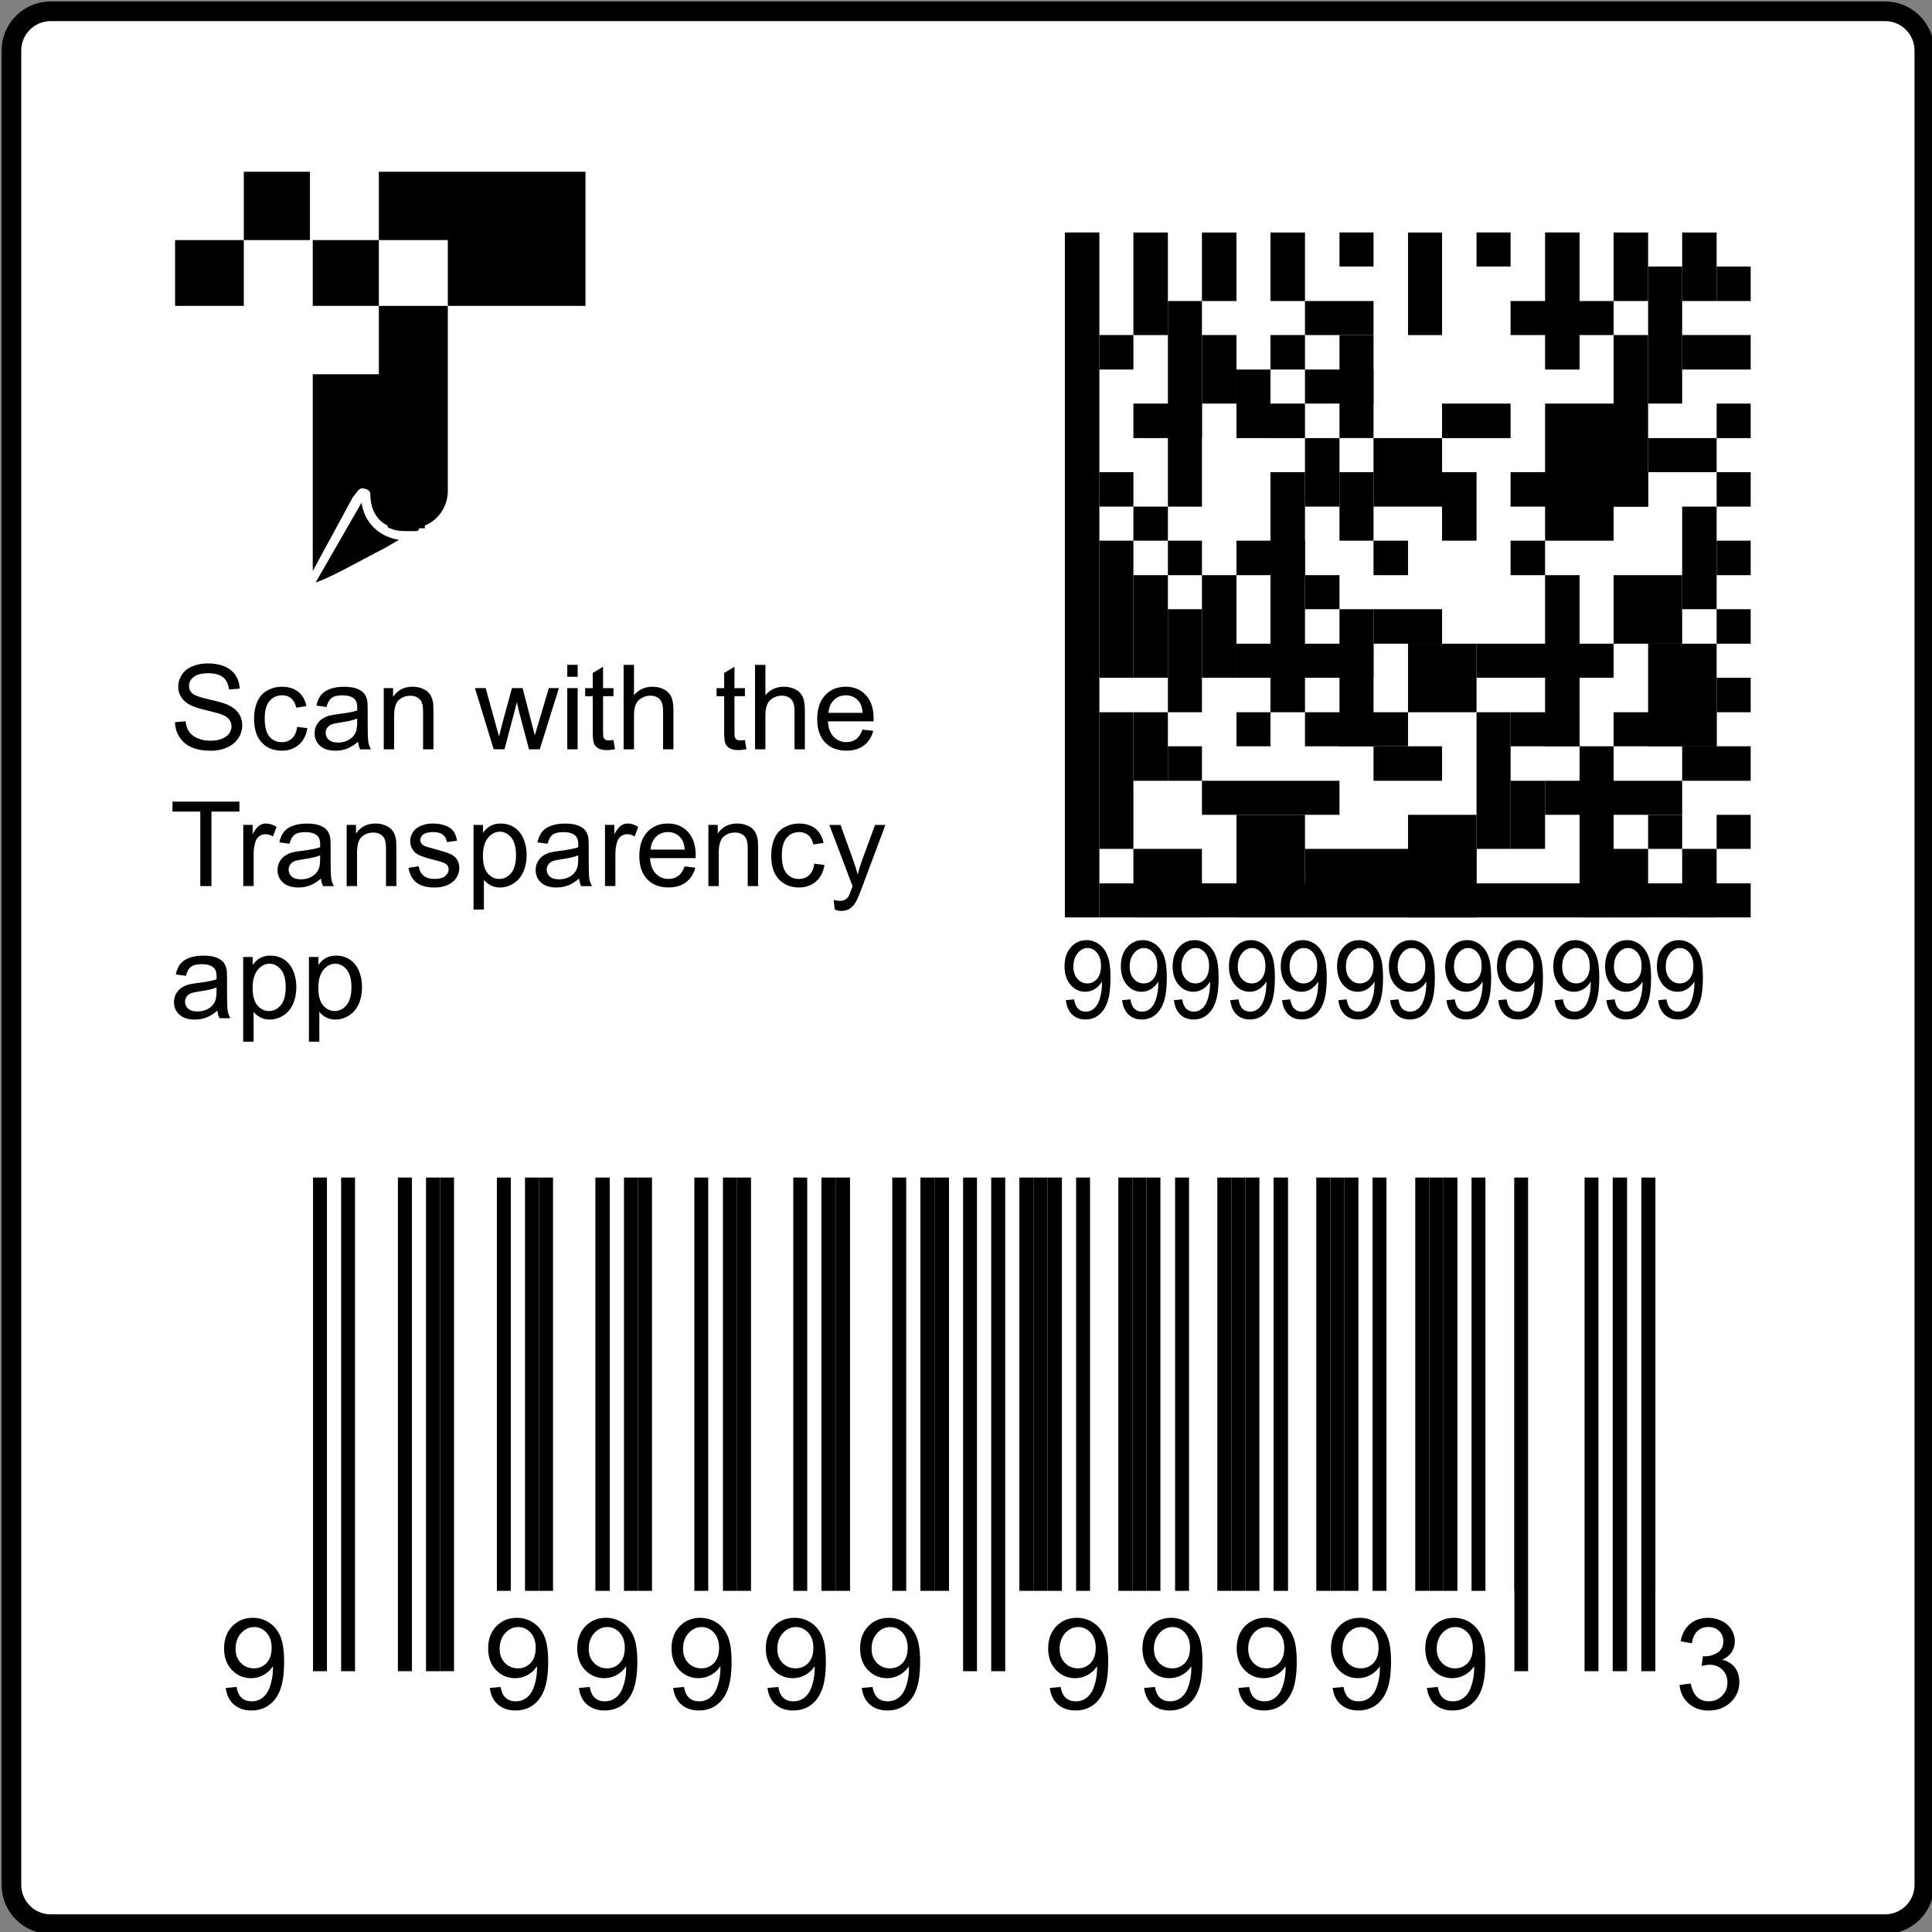 <?xml version="1.0" encoding="utf-8"?>
<!-- Generator: Adobe Illustrator 15.1.0, SVG Export Plug-In . SVG Version: 6.00 Build 0)  -->
<!DOCTYPE svg PUBLIC "-//W3C//DTD SVG 1.1//EN" "http://www.w3.org/Graphics/SVG/1.1/DTD/svg11.dtd">
<svg version="1.1" id="Layer_1" xmlns="http://www.w3.org/2000/svg" xmlns:xlink="http://www.w3.org/1999/xlink" x="0px" y="0px"
	 width="98.64px" height="98.64px" viewBox="0 0 98.64 98.64" enable-background="new 0 0 98.64 98.64" xml:space="preserve">
<rect x="0" y="0" width="98.64" height="98.64" fill="#808080" stroke="none"/>
<path fill="#FFFFFF" stroke="#000000" stroke-width="1.003" stroke-miterlimit="10" d="M98.25,96.233
	c0,1.107-0.898,2.007-2.004,2.007H2.587c-1.107,0-2.004-0.899-2.004-2.007V2.583c0-1.108,0.897-2.007,2.004-2.007h93.659
	c1.105,0,2.004,0.898,2.004,2.007V96.233z"/>
<g>
	<defs>
		<rect id="SVGID_1_" width="98.64" height="98.64"/>
	</defs>
	<clipPath id="SVGID_2_">
		<use xlink:href="#SVGID_1_"  overflow="visible"/>
	</clipPath>
	<g clip-path="url(#SVGID_2_)">
		<defs>
			<rect id="SVGID_3_" x="8.77" y="8.77" width="21.35" height="21.35"/>
		</defs>
		<clipPath id="SVGID_4_">
			<use xlink:href="#SVGID_3_"  overflow="visible"/>
		</clipPath>
		<g clip-path="url(#SVGID_4_)">
			<defs>
				<rect id="SVGID_5_" x="12.448" y="8.77" width="3.375" height="3.489"/>
			</defs>
			<clipPath id="SVGID_6_">
				<use xlink:href="#SVGID_5_"  overflow="visible"/>
			</clipPath>
			<rect x="12.448" y="8.77" clip-path="url(#SVGID_6_)" width="3.375" height="3.489"/>
		</g>
		<g clip-path="url(#SVGID_4_)">
			<defs>
				<rect id="SVGID_7_" x="8.939" y="12.259" width="3.508" height="3.357"/>
			</defs>
			<clipPath id="SVGID_8_">
				<use xlink:href="#SVGID_7_"  overflow="visible"/>
			</clipPath>
			<rect x="8.939" y="12.259" clip-path="url(#SVGID_8_)" width="3.508" height="3.357"/>
		</g>
		<g clip-path="url(#SVGID_4_)">
			<defs>
				<polygon id="SVGID_9_" points="29.893,8.77 19.343,8.77 19.343,12.259 22.864,12.259 22.864,15.617 29.893,15.617 				"/>
			</defs>
			<clipPath id="SVGID_10_">
				<use xlink:href="#SVGID_9_"  overflow="visible"/>
			</clipPath>
			<rect x="19.343" y="8.77" clip-path="url(#SVGID_10_)" width="10.549" height="6.847"/>
		</g>
		<g clip-path="url(#SVGID_4_)">
			<defs>
				<path id="SVGID_11_" d="M19.343,15.617v-3.358h-3.375v3.358H19.343v3.489h-3.375v6.115v3.933l2.057-3.789
					c0.145-0.144,0.29-0.432,0.436-0.432c0.29,0,0.447,0.144,0.447,0.288c0,0.731,0.291,1.319,0.871,1.607c0,0,0,0.144,0.145,0.144
					c0.303,0.144,0.593,0.144,0.883,0.144h0.146h0.145h0.145c0.157,0,0.157-0.144,0.157-0.144h0.145h0.146v-0.144
					c0.726-0.288,1.173-1.019,1.173-1.751v-9.46H19.343z"/>
			</defs>
			<clipPath id="SVGID_12_">
				<use xlink:href="#SVGID_11_"  overflow="visible"/>
			</clipPath>
			<rect x="15.823" y="12.259" clip-path="url(#SVGID_12_)" width="7.041" height="17.04"/>
		</g>
		<g clip-path="url(#SVGID_4_)">
			<defs>
				<path id="SVGID_13_" d="M19.633,27.991l0.738-0.432c-1.028-0.156-1.766-0.875-1.911-1.895l-2.347,4.077
					C16.996,29.442,18.46,28.579,19.633,27.991z"/>
			</defs>
			<clipPath id="SVGID_14_">
				<use xlink:href="#SVGID_13_"  overflow="visible"/>
			</clipPath>
			<rect x="16.113" y="25.665" clip-path="url(#SVGID_14_)" width="4.258" height="4.077"/>
		</g>
	</g>
</g>
<g>
	<defs>
		<rect id="SVGID_15_" x="8.664" y="8.664" width="45.479" height="45"/>
	</defs>
	<clipPath id="SVGID_16_">
		<use xlink:href="#SVGID_15_"  overflow="visible"/>
	</clipPath>
</g>
<g>
	<defs>
		<rect id="SVGID_17_" x="8.664" y="8.664" width="45.479" height="45"/>
	</defs>
	<clipPath id="SVGID_18_">
		<use xlink:href="#SVGID_17_"  overflow="visible"/>
	</clipPath>
</g>
<g>
	<defs>
		<rect id="SVGID_19_" x="8.664" y="8.664" width="45.479" height="45"/>
	</defs>
	<clipPath id="SVGID_20_">
		<use xlink:href="#SVGID_19_"  overflow="visible"/>
	</clipPath>
	<g clip-path="url(#SVGID_20_)">
		<path d="M8.935,36.871l0.539-0.047c0.025,0.216,0.084,0.393,0.178,0.531s0.238,0.25,0.434,0.335
			c0.196,0.085,0.417,0.128,0.662,0.128c0.218,0,0.41-0.032,0.577-0.097c0.167-0.065,0.291-0.154,0.372-0.267
			c0.081-0.112,0.122-0.235,0.122-0.369c0-0.135-0.04-0.253-0.118-0.354c-0.079-0.101-0.208-0.186-0.388-0.255
			c-0.116-0.045-0.372-0.115-0.768-0.21c-0.396-0.095-0.673-0.185-0.832-0.269c-0.206-0.108-0.359-0.242-0.46-0.402
			C9.15,35.436,9.1,35.257,9.1,35.059c0-0.218,0.062-0.421,0.185-0.61s0.304-0.333,0.541-0.431c0.237-0.098,0.501-0.147,0.792-0.147
			c0.319,0,0.602,0.052,0.846,0.154c0.244,0.103,0.432,0.255,0.563,0.455c0.131,0.2,0.202,0.427,0.212,0.68L11.691,35.2
			c-0.03-0.272-0.129-0.479-0.299-0.618c-0.169-0.139-0.42-0.209-0.751-0.209c-0.345,0-0.597,0.063-0.754,0.19
			s-0.237,0.279-0.237,0.458c0,0.155,0.056,0.282,0.167,0.382c0.11,0.1,0.397,0.202,0.86,0.307c0.464,0.105,0.782,0.197,0.955,0.275
			c0.251,0.116,0.437,0.263,0.556,0.44c0.12,0.178,0.179,0.382,0.179,0.613c0,0.229-0.065,0.446-0.197,0.648
			c-0.131,0.203-0.32,0.361-0.566,0.474s-0.523,0.169-0.831,0.169c-0.39,0-0.717-0.057-0.981-0.171s-0.471-0.285-0.621-0.513
			S8.942,37.159,8.935,36.871z"/>
		<path d="M15.172,37.112l0.521,0.067c-0.057,0.359-0.203,0.64-0.437,0.843c-0.234,0.203-0.522,0.305-0.863,0.305
			c-0.428,0-0.771-0.14-1.031-0.419s-0.39-0.68-0.39-1.202c0-0.337,0.056-0.632,0.167-0.885s0.282-0.442,0.51-0.569
			c0.229-0.126,0.477-0.189,0.746-0.189c0.339,0,0.617,0.086,0.832,0.257c0.216,0.171,0.354,0.415,0.415,0.731l-0.515,0.08
			c-0.049-0.21-0.136-0.368-0.261-0.474s-0.275-0.159-0.451-0.159c-0.267,0-0.483,0.096-0.65,0.287
			c-0.167,0.191-0.25,0.494-0.25,0.907c0,0.42,0.081,0.725,0.241,0.915c0.161,0.19,0.371,0.285,0.629,0.285
			c0.208,0,0.382-0.063,0.521-0.191C15.046,37.573,15.135,37.377,15.172,37.112z"/>
		<path d="M18.28,37.871c-0.196,0.167-0.385,0.284-0.566,0.353c-0.181,0.068-0.376,0.103-0.584,0.103
			c-0.343,0-0.607-0.084-0.791-0.251c-0.185-0.168-0.276-0.382-0.276-0.643c0-0.153,0.035-0.292,0.104-0.419
			c0.069-0.126,0.161-0.228,0.273-0.305c0.113-0.076,0.24-0.134,0.381-0.173c0.104-0.027,0.261-0.054,0.471-0.08
			c0.427-0.051,0.742-0.112,0.944-0.182c0.001-0.073,0.003-0.119,0.003-0.138c0-0.216-0.05-0.368-0.15-0.456
			c-0.135-0.12-0.336-0.179-0.603-0.179c-0.249,0-0.433,0.043-0.551,0.131c-0.119,0.087-0.207,0.242-0.263,0.463l-0.518-0.07
			c0.047-0.222,0.125-0.4,0.232-0.537c0.108-0.136,0.264-0.241,0.468-0.314c0.204-0.074,0.44-0.11,0.709-0.11
			c0.267,0,0.483,0.031,0.65,0.094c0.167,0.063,0.29,0.142,0.368,0.237c0.079,0.095,0.133,0.215,0.165,0.36
			c0.018,0.09,0.026,0.253,0.026,0.488v0.706c0,0.492,0.011,0.804,0.034,0.934s0.067,0.255,0.134,0.375h-0.553
			C18.331,38.146,18.296,38.018,18.28,37.871z M18.236,36.688c-0.192,0.079-0.48,0.145-0.865,0.2
			C17.154,36.92,17,36.955,16.91,36.995c-0.09,0.039-0.16,0.097-0.209,0.172c-0.049,0.076-0.074,0.159-0.074,0.251
			c0,0.141,0.054,0.259,0.161,0.353s0.263,0.141,0.469,0.141c0.204,0,0.385-0.044,0.544-0.134s0.275-0.211,0.35-0.366
			c0.057-0.12,0.085-0.296,0.085-0.529V36.688z"/>
		<path d="M19.592,38.256v-3.124h0.477v0.444c0.229-0.343,0.561-0.515,0.994-0.515c0.188,0,0.361,0.034,0.519,0.102
			c0.158,0.067,0.276,0.156,0.354,0.266c0.079,0.11,0.133,0.24,0.165,0.391c0.02,0.098,0.029,0.27,0.029,0.515v1.921h-0.529v-1.9
			c0-0.215-0.021-0.377-0.062-0.483c-0.041-0.107-0.114-0.192-0.219-0.256c-0.105-0.063-0.228-0.095-0.369-0.095
			c-0.226,0-0.42,0.071-0.583,0.214c-0.164,0.144-0.246,0.415-0.246,0.815v1.706H19.592z"/>
		<path d="M25.205,38.256l-0.956-3.124h0.547l0.497,1.803l0.185,0.671c0.008-0.034,0.062-0.248,0.162-0.645l0.498-1.829h0.544
			l0.468,1.812l0.156,0.597l0.18-0.603l0.535-1.806h0.515l-0.977,3.124h-0.55l-0.497-1.871l-0.121-0.533l-0.633,2.403H25.205z"/>
		<path d="M28.963,34.553v-0.609h0.53v0.609H28.963z M28.963,38.256v-3.124h0.53v3.124H28.963z"/>
		<path d="M31.322,37.783l0.076,0.468c-0.149,0.031-0.282,0.047-0.4,0.047c-0.192,0-0.341-0.03-0.447-0.091
			c-0.105-0.061-0.18-0.141-0.223-0.24c-0.043-0.099-0.065-0.308-0.065-0.625v-1.797h-0.388v-0.412h0.388v-0.774l0.526-0.317v1.091
			h0.533v0.412H30.79v1.827c0,0.151,0.009,0.248,0.028,0.291c0.019,0.043,0.049,0.078,0.091,0.103
			c0.042,0.025,0.103,0.038,0.181,0.038C31.148,37.803,31.226,37.796,31.322,37.783z"/>
		<path d="M31.839,38.256v-4.312h0.53v1.547c0.247-0.286,0.559-0.429,0.935-0.429c0.231,0,0.433,0.045,0.603,0.137
			c0.171,0.091,0.293,0.217,0.366,0.378c0.074,0.161,0.11,0.394,0.11,0.7v1.979h-0.529v-1.979c0-0.265-0.058-0.458-0.172-0.578
			s-0.277-0.181-0.487-0.181c-0.157,0-0.304,0.041-0.442,0.122c-0.138,0.081-0.237,0.191-0.296,0.331
			c-0.059,0.14-0.088,0.332-0.088,0.577v1.709H31.839z"/>
		<path d="M38.032,37.783l0.076,0.468c-0.149,0.031-0.282,0.047-0.4,0.047c-0.192,0-0.341-0.03-0.447-0.091
			c-0.105-0.061-0.18-0.141-0.223-0.24c-0.043-0.099-0.065-0.308-0.065-0.625v-1.797h-0.388v-0.412h0.388v-0.774l0.526-0.317v1.091
			h0.533v0.412h-0.533v1.827c0,0.151,0.009,0.248,0.028,0.291c0.019,0.043,0.049,0.078,0.091,0.103
			c0.042,0.025,0.103,0.038,0.181,0.038C37.858,37.803,37.936,37.796,38.032,37.783z"/>
		<path d="M38.549,38.256v-4.312h0.53v1.547c0.247-0.286,0.559-0.429,0.935-0.429c0.231,0,0.433,0.045,0.603,0.137
			c0.171,0.091,0.293,0.217,0.366,0.378c0.074,0.161,0.11,0.394,0.11,0.7v1.979h-0.529v-1.979c0-0.265-0.058-0.458-0.172-0.578
			s-0.277-0.181-0.487-0.181c-0.157,0-0.304,0.041-0.442,0.122c-0.138,0.081-0.237,0.191-0.296,0.331
			c-0.059,0.14-0.088,0.332-0.088,0.577v1.709H38.549z"/>
		<path d="M44.038,37.25l0.547,0.067c-0.086,0.32-0.246,0.568-0.479,0.744c-0.233,0.177-0.531,0.265-0.894,0.265
			c-0.457,0-0.819-0.141-1.087-0.422s-0.401-0.676-0.401-1.184c0-0.525,0.135-0.933,0.406-1.224c0.271-0.29,0.622-0.435,1.053-0.435
			c0.417,0,0.759,0.142,1.023,0.426c0.265,0.285,0.397,0.685,0.397,1.2c0,0.031-0.001,0.079-0.003,0.141h-2.33
			c0.02,0.343,0.117,0.606,0.292,0.789c0.174,0.182,0.392,0.273,0.653,0.273c0.194,0,0.36-0.051,0.497-0.153
			S43.958,37.474,44.038,37.25z M42.3,36.395h1.744c-0.023-0.263-0.09-0.46-0.2-0.591c-0.168-0.204-0.387-0.306-0.656-0.306
			c-0.243,0-0.448,0.082-0.613,0.244C42.409,35.904,42.317,36.122,42.3,36.395z"/>
	</g>
</g>
<g>
	<defs>
		<rect id="SVGID_21_" x="8.664" y="8.664" width="45.479" height="45"/>
	</defs>
	<clipPath id="SVGID_22_">
		<use xlink:href="#SVGID_21_"  overflow="visible"/>
	</clipPath>
</g>
<g>
	<defs>
		<rect id="SVGID_23_" x="8.664" y="8.664" width="45.479" height="45"/>
	</defs>
	<clipPath id="SVGID_24_">
		<use xlink:href="#SVGID_23_"  overflow="visible"/>
	</clipPath>
	<g clip-path="url(#SVGID_24_)">
		<path d="M10.226,45.24v-3.803H8.805v-0.509h3.418v0.509h-1.427v3.803H10.226z"/>
		<path d="M12.421,45.24v-3.124h0.477v0.473c0.122-0.221,0.234-0.368,0.337-0.438c0.103-0.071,0.216-0.106,0.34-0.106
			c0.178,0,0.36,0.057,0.544,0.17l-0.182,0.491c-0.13-0.076-0.259-0.115-0.389-0.115c-0.116,0-0.219,0.035-0.312,0.104
			c-0.092,0.07-0.158,0.167-0.197,0.29c-0.059,0.188-0.088,0.394-0.088,0.618v1.635H12.421z"/>
		<path d="M16.388,44.855c-0.196,0.167-0.385,0.284-0.566,0.353c-0.181,0.068-0.376,0.103-0.584,0.103
			c-0.343,0-0.607-0.084-0.791-0.251c-0.185-0.168-0.276-0.382-0.276-0.643c0-0.153,0.035-0.292,0.104-0.419
			c0.069-0.126,0.161-0.228,0.273-0.305c0.113-0.076,0.24-0.134,0.381-0.173c0.104-0.027,0.261-0.054,0.471-0.08
			c0.427-0.051,0.742-0.112,0.944-0.182c0.001-0.073,0.003-0.119,0.003-0.138c0-0.216-0.05-0.368-0.15-0.456
			c-0.135-0.12-0.336-0.179-0.603-0.179c-0.249,0-0.433,0.043-0.551,0.131c-0.119,0.087-0.207,0.242-0.263,0.463l-0.518-0.07
			c0.047-0.222,0.125-0.4,0.232-0.537c0.108-0.136,0.264-0.241,0.468-0.314c0.204-0.074,0.44-0.11,0.709-0.11
			c0.267,0,0.483,0.031,0.65,0.094c0.167,0.063,0.29,0.142,0.368,0.237c0.079,0.095,0.133,0.215,0.165,0.36
			c0.018,0.09,0.026,0.253,0.026,0.488v0.706c0,0.492,0.011,0.804,0.034,0.934s0.067,0.255,0.134,0.375h-0.553
			C16.438,45.13,16.403,45.002,16.388,44.855z M16.344,43.672c-0.192,0.079-0.48,0.145-0.865,0.2
			c-0.217,0.031-0.372,0.066-0.461,0.106c-0.09,0.039-0.16,0.097-0.209,0.172c-0.049,0.076-0.074,0.159-0.074,0.251
			c0,0.141,0.054,0.259,0.161,0.353s0.263,0.141,0.469,0.141c0.204,0,0.385-0.044,0.544-0.134s0.275-0.211,0.35-0.366
			c0.057-0.12,0.085-0.296,0.085-0.529V43.672z"/>
		<path d="M17.699,45.24v-3.124h0.477v0.444c0.229-0.343,0.561-0.515,0.994-0.515c0.188,0,0.361,0.034,0.519,0.102
			c0.158,0.067,0.276,0.156,0.354,0.266c0.079,0.11,0.133,0.24,0.165,0.391c0.02,0.098,0.029,0.27,0.029,0.515v1.921h-0.529v-1.9
			c0-0.215-0.021-0.377-0.062-0.483c-0.041-0.107-0.114-0.192-0.219-0.256c-0.105-0.063-0.228-0.095-0.369-0.095
			c-0.226,0-0.42,0.071-0.583,0.214c-0.164,0.144-0.246,0.415-0.246,0.815v1.706H17.699z"/>
		<path d="M20.856,44.308l0.523-0.082c0.029,0.209,0.111,0.371,0.246,0.482s0.322,0.167,0.563,0.167
			c0.243,0,0.424-0.049,0.542-0.148s0.176-0.215,0.176-0.349c0-0.12-0.052-0.214-0.156-0.282c-0.073-0.047-0.253-0.107-0.541-0.18
			c-0.389-0.098-0.658-0.183-0.808-0.254c-0.15-0.071-0.264-0.17-0.341-0.297s-0.116-0.266-0.116-0.419
			c0-0.139,0.032-0.268,0.096-0.387c0.063-0.119,0.15-0.217,0.26-0.295c0.083-0.061,0.195-0.112,0.337-0.155
			c0.142-0.042,0.294-0.063,0.458-0.063c0.245,0,0.46,0.035,0.646,0.106c0.185,0.07,0.322,0.166,0.41,0.287
			c0.088,0.121,0.149,0.282,0.183,0.484l-0.518,0.071c-0.023-0.161-0.091-0.287-0.204-0.376c-0.113-0.09-0.272-0.136-0.478-0.136
			c-0.243,0-0.417,0.041-0.521,0.121c-0.104,0.081-0.156,0.175-0.156,0.283c0,0.068,0.022,0.13,0.065,0.185
			c0.043,0.057,0.111,0.104,0.203,0.141c0.053,0.02,0.208,0.065,0.467,0.136c0.375,0.1,0.636,0.182,0.784,0.246
			c0.148,0.063,0.264,0.156,0.349,0.278c0.084,0.122,0.126,0.272,0.126,0.453c0,0.176-0.052,0.342-0.155,0.499
			c-0.103,0.156-0.251,0.276-0.445,0.362c-0.194,0.085-0.414,0.128-0.659,0.128c-0.406,0-0.715-0.084-0.928-0.253
			C21.051,44.889,20.915,44.639,20.856,44.308z"/>
		<path d="M24.176,46.438v-4.321h0.482v0.406c0.114-0.159,0.242-0.278,0.385-0.357s0.317-0.119,0.521-0.119
			c0.267,0,0.502,0.069,0.706,0.206c0.204,0.137,0.358,0.331,0.462,0.581s0.156,0.524,0.156,0.822c0,0.32-0.057,0.607-0.172,0.863
			s-0.281,0.452-0.5,0.588s-0.449,0.205-0.69,0.205c-0.176,0-0.335-0.038-0.475-0.112c-0.14-0.075-0.255-0.169-0.345-0.283v1.521
			H24.176z M24.656,43.696c0,0.402,0.082,0.699,0.244,0.892c0.163,0.192,0.36,0.288,0.591,0.288c0.235,0,0.437-0.1,0.604-0.298
			c0.167-0.199,0.251-0.508,0.251-0.925c0-0.398-0.082-0.696-0.246-0.894c-0.164-0.198-0.359-0.297-0.587-0.297
			c-0.226,0-0.425,0.105-0.599,0.316C24.743,42.988,24.656,43.294,24.656,43.696z"/>
		<path d="M29.565,44.855c-0.196,0.167-0.385,0.284-0.566,0.353c-0.181,0.068-0.376,0.103-0.584,0.103
			c-0.343,0-0.607-0.084-0.791-0.251c-0.185-0.168-0.276-0.382-0.276-0.643c0-0.153,0.035-0.292,0.104-0.419
			c0.069-0.126,0.161-0.228,0.273-0.305c0.113-0.076,0.24-0.134,0.381-0.173c0.104-0.027,0.261-0.054,0.471-0.08
			c0.427-0.051,0.742-0.112,0.944-0.182c0.001-0.073,0.003-0.119,0.003-0.138c0-0.216-0.05-0.368-0.15-0.456
			c-0.135-0.12-0.336-0.179-0.603-0.179c-0.249,0-0.433,0.043-0.551,0.131c-0.119,0.087-0.207,0.242-0.263,0.463l-0.518-0.07
			c0.047-0.222,0.125-0.4,0.232-0.537c0.108-0.136,0.264-0.241,0.468-0.314c0.204-0.074,0.44-0.11,0.709-0.11
			c0.267,0,0.483,0.031,0.65,0.094c0.167,0.063,0.29,0.142,0.368,0.237c0.079,0.095,0.133,0.215,0.165,0.36
			c0.018,0.09,0.026,0.253,0.026,0.488v0.706c0,0.492,0.011,0.804,0.034,0.934s0.067,0.255,0.134,0.375h-0.553
			C29.616,45.13,29.581,45.002,29.565,44.855z M29.521,43.672c-0.192,0.079-0.48,0.145-0.865,0.2
			c-0.217,0.031-0.372,0.066-0.461,0.106c-0.09,0.039-0.16,0.097-0.209,0.172c-0.049,0.076-0.074,0.159-0.074,0.251
			c0,0.141,0.054,0.259,0.161,0.353s0.263,0.141,0.469,0.141c0.204,0,0.385-0.044,0.544-0.134s0.275-0.211,0.35-0.366
			c0.057-0.12,0.085-0.296,0.085-0.529V43.672z"/>
		<path d="M30.889,45.24v-3.124h0.477v0.473c0.122-0.221,0.234-0.368,0.337-0.438c0.103-0.071,0.216-0.106,0.34-0.106
			c0.178,0,0.36,0.057,0.544,0.17l-0.182,0.491c-0.13-0.076-0.259-0.115-0.389-0.115c-0.116,0-0.219,0.035-0.312,0.104
			c-0.092,0.07-0.158,0.167-0.197,0.29c-0.059,0.188-0.088,0.394-0.088,0.618v1.635H30.889z"/>
		<path d="M34.955,44.234l0.547,0.067c-0.086,0.32-0.246,0.568-0.479,0.744c-0.233,0.177-0.531,0.265-0.894,0.265
			c-0.457,0-0.819-0.141-1.087-0.422s-0.401-0.676-0.401-1.184c0-0.525,0.135-0.933,0.406-1.224c0.271-0.29,0.622-0.435,1.053-0.435
			c0.417,0,0.759,0.142,1.023,0.426c0.265,0.285,0.397,0.685,0.397,1.2c0,0.031-0.001,0.079-0.003,0.141h-2.33
			c0.02,0.343,0.117,0.606,0.292,0.789c0.174,0.182,0.392,0.273,0.653,0.273c0.194,0,0.36-0.051,0.497-0.153
			S34.875,44.458,34.955,44.234z M33.217,43.378h1.744c-0.023-0.263-0.09-0.46-0.2-0.591c-0.168-0.204-0.387-0.306-0.656-0.306
			c-0.243,0-0.448,0.082-0.613,0.244C33.326,42.888,33.234,43.106,33.217,43.378z"/>
		<path d="M36.167,45.24v-3.124h0.477v0.444c0.229-0.343,0.561-0.515,0.994-0.515c0.188,0,0.361,0.034,0.519,0.102
			c0.158,0.067,0.276,0.156,0.354,0.266c0.079,0.11,0.133,0.24,0.165,0.391c0.02,0.098,0.029,0.27,0.029,0.515v1.921h-0.529v-1.9
			c0-0.215-0.021-0.377-0.062-0.483C38.073,42.75,38,42.664,37.895,42.6c-0.105-0.063-0.228-0.095-0.369-0.095
			c-0.226,0-0.42,0.071-0.583,0.214c-0.164,0.144-0.246,0.415-0.246,0.815v1.706H36.167z"/>
		<path d="M41.574,44.096l0.521,0.067c-0.057,0.359-0.203,0.64-0.437,0.843c-0.234,0.203-0.522,0.305-0.863,0.305
			c-0.428,0-0.771-0.14-1.031-0.419s-0.39-0.68-0.39-1.202c0-0.337,0.056-0.632,0.167-0.885s0.282-0.442,0.51-0.569
			c0.229-0.126,0.477-0.189,0.746-0.189c0.339,0,0.617,0.086,0.832,0.257c0.216,0.171,0.354,0.415,0.415,0.731l-0.515,0.08
			c-0.049-0.21-0.136-0.368-0.261-0.474s-0.275-0.159-0.451-0.159c-0.267,0-0.483,0.096-0.65,0.287
			c-0.167,0.191-0.25,0.494-0.25,0.907c0,0.42,0.081,0.725,0.241,0.915c0.161,0.19,0.371,0.285,0.629,0.285
			c0.208,0,0.382-0.063,0.521-0.191C41.448,44.557,41.537,44.361,41.574,44.096z"/>
		<path d="M42.62,46.443l-0.059-0.497c0.115,0.031,0.216,0.047,0.303,0.047c0.118,0,0.212-0.02,0.282-0.059
			c0.071-0.04,0.128-0.094,0.174-0.165c0.033-0.053,0.087-0.184,0.162-0.394c0.01-0.029,0.025-0.073,0.047-0.129l-1.185-3.129h0.57
			l0.65,1.809c0.084,0.229,0.16,0.471,0.227,0.724c0.061-0.243,0.133-0.48,0.217-0.712l0.668-1.82h0.529l-1.188,3.176
			c-0.127,0.343-0.226,0.58-0.297,0.709c-0.094,0.175-0.202,0.303-0.324,0.384c-0.122,0.082-0.267,0.122-0.435,0.122
			C42.859,46.508,42.746,46.486,42.62,46.443z"/>
	</g>
</g>
<g>
	<defs>
		<rect id="SVGID_25_" x="8.664" y="8.664" width="45.479" height="45"/>
	</defs>
	<clipPath id="SVGID_26_">
		<use xlink:href="#SVGID_25_"  overflow="visible"/>
	</clipPath>
</g>
<g>
	<defs>
		<rect id="SVGID_27_" x="8.664" y="8.664" width="45.479" height="45"/>
	</defs>
	<clipPath id="SVGID_28_">
		<use xlink:href="#SVGID_27_"  overflow="visible"/>
	</clipPath>
	<g clip-path="url(#SVGID_28_)">
		<path d="M11.1,51.598c-0.196,0.167-0.385,0.285-0.566,0.354c-0.181,0.068-0.376,0.103-0.584,0.103
			c-0.343,0-0.607-0.084-0.791-0.251c-0.185-0.168-0.276-0.382-0.276-0.643c0-0.153,0.035-0.293,0.104-0.42
			c0.069-0.126,0.161-0.228,0.273-0.304c0.113-0.077,0.24-0.135,0.381-0.174c0.104-0.027,0.261-0.054,0.471-0.079
			c0.427-0.052,0.742-0.112,0.944-0.183c0.001-0.072,0.003-0.119,0.003-0.139c0-0.216-0.05-0.367-0.15-0.456
			c-0.135-0.12-0.336-0.179-0.603-0.179c-0.249,0-0.433,0.043-0.551,0.131c-0.119,0.087-0.207,0.242-0.263,0.463l-0.518-0.07
			c0.047-0.222,0.125-0.4,0.232-0.537c0.108-0.136,0.264-0.241,0.468-0.314c0.204-0.074,0.44-0.11,0.709-0.11
			c0.267,0,0.483,0.031,0.65,0.094c0.167,0.063,0.29,0.142,0.368,0.237c0.079,0.095,0.133,0.215,0.165,0.36
			c0.018,0.09,0.026,0.253,0.026,0.488v0.706c0,0.492,0.011,0.803,0.034,0.934s0.067,0.256,0.134,0.375h-0.553
			C11.15,51.875,11.115,51.746,11.1,51.598z M11.056,50.417c-0.192,0.078-0.48,0.145-0.865,0.199
			c-0.217,0.032-0.372,0.067-0.461,0.106c-0.09,0.039-0.16,0.097-0.209,0.172s-0.074,0.159-0.074,0.252
			c0,0.141,0.054,0.259,0.161,0.353s0.263,0.142,0.469,0.142c0.204,0,0.385-0.045,0.544-0.134c0.159-0.09,0.275-0.212,0.35-0.366
			c0.057-0.12,0.085-0.297,0.085-0.53V50.417z"/>
		<path d="M12.417,53.181V48.86H12.9v0.406c0.114-0.159,0.242-0.278,0.385-0.357s0.317-0.119,0.521-0.119
			c0.267,0,0.502,0.069,0.706,0.206c0.204,0.137,0.358,0.331,0.462,0.581c0.104,0.25,0.156,0.524,0.156,0.823
			c0,0.319-0.057,0.607-0.172,0.863s-0.281,0.451-0.5,0.588c-0.219,0.136-0.449,0.204-0.69,0.204c-0.176,0-0.335-0.037-0.475-0.111
			s-0.255-0.169-0.345-0.282v1.521H12.417z M12.897,50.44c0,0.401,0.082,0.699,0.244,0.891c0.163,0.192,0.36,0.289,0.591,0.289
			c0.235,0,0.437-0.1,0.604-0.299s0.251-0.508,0.251-0.925c0-0.398-0.082-0.696-0.246-0.895s-0.359-0.297-0.587-0.297
			c-0.226,0-0.425,0.105-0.599,0.316C12.984,49.731,12.897,50.038,12.897,50.44z"/>
		<path d="M15.773,53.181V48.86h0.482v0.406c0.114-0.159,0.242-0.278,0.385-0.357s0.317-0.119,0.521-0.119
			c0.267,0,0.502,0.069,0.706,0.206c0.204,0.137,0.358,0.331,0.462,0.581c0.104,0.25,0.156,0.524,0.156,0.823
			c0,0.319-0.057,0.607-0.172,0.863s-0.281,0.451-0.5,0.588c-0.219,0.136-0.449,0.204-0.69,0.204c-0.176,0-0.335-0.037-0.475-0.111
			s-0.255-0.169-0.345-0.282v1.521H15.773z M16.253,50.44c0,0.401,0.082,0.699,0.244,0.891c0.163,0.192,0.36,0.289,0.591,0.289
			c0.235,0,0.437-0.1,0.604-0.299s0.251-0.508,0.251-0.925c0-0.398-0.082-0.696-0.246-0.895s-0.359-0.297-0.587-0.297
			c-0.226,0-0.425,0.105-0.599,0.316C16.34,49.731,16.253,50.038,16.253,50.44z"/>
	</g>
</g>
<g>
	<defs>
		<rect id="SVGID_29_" x="8.664" y="8.664" width="45.479" height="45"/>
	</defs>
	<clipPath id="SVGID_30_">
		<use xlink:href="#SVGID_29_"  overflow="visible"/>
	</clipPath>
</g>
<g>
	<defs>
		<rect id="SVGID_31_" width="98.64" height="98.64"/>
	</defs>
	<clipPath id="SVGID_32_">
		<use xlink:href="#SVGID_31_"  overflow="visible"/>
	</clipPath>
	<g clip-path="url(#SVGID_32_)">
		<defs>
			<rect id="SVGID_33_" x="54.12" y="11.869" width="35.501" height="35.051"/>
		</defs>
		<clipPath id="SVGID_34_">
			<use xlink:href="#SVGID_33_"  overflow="visible"/>
		</clipPath>
		
			<rect x="54.12" y="11.869" clip-path="url(#SVGID_34_)" fill-rule="evenodd" clip-rule="evenodd" fill="#FFFFFF" width="35.511" height="34.97"/>
		<rect x="54.368" y="11.869" clip-path="url(#SVGID_34_)" fill-rule="evenodd" clip-rule="evenodd" width="1.761" height="34.97"/>
		<rect x="56.129" y="17.106" clip-path="url(#SVGID_34_)" fill-rule="evenodd" clip-rule="evenodd" width="1.738" height="1.761"/>
		<rect x="56.129" y="24.105" clip-path="url(#SVGID_34_)" fill-rule="evenodd" clip-rule="evenodd" width="1.738" height="1.761"/>
		<rect x="56.129" y="27.604" clip-path="url(#SVGID_34_)" fill-rule="evenodd" clip-rule="evenodd" width="1.738" height="6.999"/>
		<rect x="56.129" y="36.364" clip-path="url(#SVGID_34_)" fill-rule="evenodd" clip-rule="evenodd" width="1.738" height="6.976"/>
		
			<rect x="56.129" y="45.101" clip-path="url(#SVGID_34_)" fill-rule="evenodd" clip-rule="evenodd" width="33.254" height="1.738"/>
		<rect x="57.867" y="11.87" clip-path="url(#SVGID_34_)" fill-rule="evenodd" clip-rule="evenodd" width="1.761" height="5.237"/>
		<rect x="57.867" y="20.606" clip-path="url(#SVGID_34_)" fill-rule="evenodd" clip-rule="evenodd" width="3.499" height="1.761"/>
		<rect x="57.867" y="25.866" clip-path="url(#SVGID_34_)" fill-rule="evenodd" clip-rule="evenodd" width="1.761" height="1.738"/>
		<rect x="57.867" y="29.365" clip-path="url(#SVGID_34_)" fill-rule="evenodd" clip-rule="evenodd" width="1.761" height="5.237"/>
		<rect x="57.867" y="36.364" clip-path="url(#SVGID_34_)" fill-rule="evenodd" clip-rule="evenodd" width="1.761" height="3.5"/>
		<rect x="57.867" y="43.34" clip-path="url(#SVGID_34_)" fill-rule="evenodd" clip-rule="evenodd" width="3.499" height="3.499"/>
		
			<rect x="59.629" y="15.369" clip-path="url(#SVGID_34_)" fill-rule="evenodd" clip-rule="evenodd" width="1.738" height="10.498"/>
		<rect x="59.629" y="27.604" clip-path="url(#SVGID_34_)" fill-rule="evenodd" clip-rule="evenodd" width="1.738" height="1.761"/>
		<rect x="59.629" y="31.104" clip-path="url(#SVGID_34_)" fill-rule="evenodd" clip-rule="evenodd" width="1.738" height="5.26"/>
		<rect x="59.629" y="38.102" clip-path="url(#SVGID_34_)" fill-rule="evenodd" clip-rule="evenodd" width="1.738" height="1.761"/>
		<rect x="61.367" y="11.87" clip-path="url(#SVGID_34_)" fill-rule="evenodd" clip-rule="evenodd" width="1.761" height="3.499"/>
		<rect x="61.367" y="17.106" clip-path="url(#SVGID_34_)" fill-rule="evenodd" clip-rule="evenodd" width="1.761" height="3.499"/>
		<rect x="61.367" y="29.365" clip-path="url(#SVGID_34_)" fill-rule="evenodd" clip-rule="evenodd" width="1.761" height="5.237"/>
		<rect x="61.367" y="39.863" clip-path="url(#SVGID_34_)" fill-rule="evenodd" clip-rule="evenodd" width="7.021" height="1.738"/>
		<rect x="63.128" y="18.868" clip-path="url(#SVGID_34_)" fill-rule="evenodd" clip-rule="evenodd" width="1.738" height="3.499"/>
		<rect x="63.128" y="27.604" clip-path="url(#SVGID_34_)" fill-rule="evenodd" clip-rule="evenodd" width="3.499" height="1.761"/>
		<rect x="63.128" y="32.864" clip-path="url(#SVGID_34_)" fill-rule="evenodd" clip-rule="evenodd" width="6.998" height="1.738"/>
		<rect x="63.128" y="36.364" clip-path="url(#SVGID_34_)" fill-rule="evenodd" clip-rule="evenodd" width="1.738" height="1.738"/>
		<rect x="63.128" y="41.602" clip-path="url(#SVGID_34_)" fill-rule="evenodd" clip-rule="evenodd" width="3.499" height="5.237"/>
		<rect x="64.865" y="11.87" clip-path="url(#SVGID_34_)" fill-rule="evenodd" clip-rule="evenodd" width="1.762" height="3.499"/>
		<rect x="64.865" y="17.106" clip-path="url(#SVGID_34_)" fill-rule="evenodd" clip-rule="evenodd" width="1.762" height="1.761"/>
		<rect x="64.865" y="20.606" clip-path="url(#SVGID_34_)" fill-rule="evenodd" clip-rule="evenodd" width="1.762" height="1.761"/>
		
			<rect x="64.865" y="24.105" clip-path="url(#SVGID_34_)" fill-rule="evenodd" clip-rule="evenodd" width="1.762" height="12.259"/>
		<rect x="66.627" y="15.369" clip-path="url(#SVGID_34_)" fill-rule="evenodd" clip-rule="evenodd" width="3.499" height="1.738"/>
		<rect x="66.627" y="18.867" clip-path="url(#SVGID_34_)" fill-rule="evenodd" clip-rule="evenodd" width="3.499" height="1.738"/>
		<rect x="66.627" y="22.367" clip-path="url(#SVGID_34_)" fill-rule="evenodd" clip-rule="evenodd" width="1.761" height="3.499"/>
		<rect x="66.627" y="29.365" clip-path="url(#SVGID_34_)" fill-rule="evenodd" clip-rule="evenodd" width="1.761" height="1.738"/>
		<rect x="66.627" y="36.364" clip-path="url(#SVGID_34_)" fill-rule="evenodd" clip-rule="evenodd" width="5.26" height="1.738"/>
		<rect x="66.627" y="43.34" clip-path="url(#SVGID_34_)" fill-rule="evenodd" clip-rule="evenodd" width="8.759" height="3.499"/>
		<rect x="68.388" y="11.869" clip-path="url(#SVGID_34_)" fill-rule="evenodd" clip-rule="evenodd" width="1.738" height="1.738"/>
		<rect x="68.388" y="17.106" clip-path="url(#SVGID_34_)" fill-rule="evenodd" clip-rule="evenodd" width="1.738" height="5.26"/>
		<rect x="68.388" y="24.105" clip-path="url(#SVGID_34_)" fill-rule="evenodd" clip-rule="evenodd" width="1.738" height="3.499"/>
		<rect x="68.388" y="31.104" clip-path="url(#SVGID_34_)" fill-rule="evenodd" clip-rule="evenodd" width="1.738" height="6.999"/>
		<rect x="70.126" y="22.367" clip-path="url(#SVGID_34_)" fill-rule="evenodd" clip-rule="evenodd" width="3.5" height="3.499"/>
		<rect x="70.126" y="27.604" clip-path="url(#SVGID_34_)" fill-rule="evenodd" clip-rule="evenodd" width="1.761" height="1.761"/>
		<rect x="70.126" y="31.104" clip-path="url(#SVGID_34_)" fill-rule="evenodd" clip-rule="evenodd" width="3.5" height="1.761"/>
		<rect x="70.126" y="38.102" clip-path="url(#SVGID_34_)" fill-rule="evenodd" clip-rule="evenodd" width="3.5" height="1.761"/>
		<rect x="71.887" y="11.87" clip-path="url(#SVGID_34_)" fill-rule="evenodd" clip-rule="evenodd" width="1.738" height="5.237"/>
		<rect x="71.887" y="32.865" clip-path="url(#SVGID_34_)" fill-rule="evenodd" clip-rule="evenodd" width="3.499" height="3.499"/>
		<rect x="71.887" y="41.602" clip-path="url(#SVGID_34_)" fill-rule="evenodd" clip-rule="evenodd" width="3.499" height="5.237"/>
		<rect x="73.625" y="20.606" clip-path="url(#SVGID_34_)" fill-rule="evenodd" clip-rule="evenodd" width="3.499" height="1.761"/>
		<rect x="73.625" y="24.105" clip-path="url(#SVGID_34_)" fill-rule="evenodd" clip-rule="evenodd" width="1.761" height="3.499"/>
		<rect x="75.386" y="11.869" clip-path="url(#SVGID_34_)" fill-rule="evenodd" clip-rule="evenodd" width="1.738" height="1.738"/>
		<rect x="75.386" y="32.864" clip-path="url(#SVGID_34_)" fill-rule="evenodd" clip-rule="evenodd" width="6.999" height="1.738"/>
		<rect x="75.386" y="36.364" clip-path="url(#SVGID_34_)" fill-rule="evenodd" clip-rule="evenodd" width="1.738" height="6.976"/>
		<rect x="77.124" y="15.369" clip-path="url(#SVGID_34_)" fill-rule="evenodd" clip-rule="evenodd" width="5.261" height="1.738"/>
		<rect x="77.124" y="24.105" clip-path="url(#SVGID_34_)" fill-rule="evenodd" clip-rule="evenodd" width="7.021" height="1.761"/>
		<rect x="77.124" y="27.604" clip-path="url(#SVGID_34_)" fill-rule="evenodd" clip-rule="evenodd" width="1.761" height="1.761"/>
		<rect x="77.124" y="36.364" clip-path="url(#SVGID_34_)" fill-rule="evenodd" clip-rule="evenodd" width="3.522" height="1.738"/>
		<rect x="77.124" y="39.863" clip-path="url(#SVGID_34_)" fill-rule="evenodd" clip-rule="evenodd" width="1.761" height="3.477"/>
		<rect x="78.886" y="11.869" clip-path="url(#SVGID_34_)" fill-rule="evenodd" clip-rule="evenodd" width="1.761" height="6.999"/>
		<rect x="78.886" y="20.606" clip-path="url(#SVGID_34_)" fill-rule="evenodd" clip-rule="evenodd" width="3.499" height="6.999"/>
		<rect x="78.886" y="29.365" clip-path="url(#SVGID_34_)" fill-rule="evenodd" clip-rule="evenodd" width="1.761" height="8.737"/>
		<rect x="78.886" y="39.863" clip-path="url(#SVGID_34_)" fill-rule="evenodd" clip-rule="evenodd" width="6.998" height="1.738"/>
		<rect x="80.646" y="38.102" clip-path="url(#SVGID_34_)" fill-rule="evenodd" clip-rule="evenodd" width="1.738" height="8.737"/>
		<rect x="82.385" y="11.87" clip-path="url(#SVGID_34_)" fill-rule="evenodd" clip-rule="evenodd" width="1.761" height="3.499"/>
		<rect x="82.385" y="17.107" clip-path="url(#SVGID_34_)" fill-rule="evenodd" clip-rule="evenodd" width="1.761" height="8.759"/>
		<rect x="82.385" y="29.365" clip-path="url(#SVGID_34_)" fill-rule="evenodd" clip-rule="evenodd" width="3.499" height="3.499"/>
		<rect x="82.385" y="36.364" clip-path="url(#SVGID_34_)" fill-rule="evenodd" clip-rule="evenodd" width="5.26" height="1.738"/>
		<rect x="82.385" y="43.34" clip-path="url(#SVGID_34_)" fill-rule="evenodd" clip-rule="evenodd" width="1.761" height="3.499"/>
		<rect x="84.146" y="13.607" clip-path="url(#SVGID_34_)" fill-rule="evenodd" clip-rule="evenodd" width="1.738" height="6.999"/>
		<rect x="84.146" y="22.367" clip-path="url(#SVGID_34_)" fill-rule="evenodd" clip-rule="evenodd" width="3.499" height="1.738"/>
		<rect x="84.146" y="32.865" clip-path="url(#SVGID_34_)" fill-rule="evenodd" clip-rule="evenodd" width="3.499" height="5.237"/>
		<rect x="84.146" y="41.602" clip-path="url(#SVGID_34_)" fill-rule="evenodd" clip-rule="evenodd" width="1.738" height="1.738"/>
		<rect x="85.884" y="11.87" clip-path="url(#SVGID_34_)" fill-rule="evenodd" clip-rule="evenodd" width="1.761" height="3.499"/>
		<rect x="85.884" y="17.106" clip-path="url(#SVGID_34_)" fill-rule="evenodd" clip-rule="evenodd" width="3.499" height="1.761"/>
		<rect x="85.884" y="25.866" clip-path="url(#SVGID_34_)" fill-rule="evenodd" clip-rule="evenodd" width="1.761" height="5.237"/>
		<rect x="85.884" y="38.102" clip-path="url(#SVGID_34_)" fill-rule="evenodd" clip-rule="evenodd" width="3.499" height="1.761"/>
		<rect x="85.884" y="43.34" clip-path="url(#SVGID_34_)" fill-rule="evenodd" clip-rule="evenodd" width="1.761" height="3.499"/>
		<rect x="87.645" y="13.608" clip-path="url(#SVGID_34_)" fill-rule="evenodd" clip-rule="evenodd" width="1.738" height="1.761"/>
		<rect x="87.645" y="20.606" clip-path="url(#SVGID_34_)" fill-rule="evenodd" clip-rule="evenodd" width="1.738" height="1.761"/>
		<rect x="87.645" y="24.105" clip-path="url(#SVGID_34_)" fill-rule="evenodd" clip-rule="evenodd" width="1.738" height="1.761"/>
		<rect x="87.645" y="27.604" clip-path="url(#SVGID_34_)" fill-rule="evenodd" clip-rule="evenodd" width="1.738" height="1.761"/>
		<rect x="87.645" y="31.104" clip-path="url(#SVGID_34_)" fill-rule="evenodd" clip-rule="evenodd" width="1.738" height="1.761"/>
		<rect x="87.645" y="34.603" clip-path="url(#SVGID_34_)" fill-rule="evenodd" clip-rule="evenodd" width="1.738" height="1.761"/>
		<rect x="87.645" y="41.602" clip-path="url(#SVGID_34_)" fill-rule="evenodd" clip-rule="evenodd" width="1.738" height="1.738"/>
	</g>
</g>
<g>
	<defs>
		<rect id="SVGID_35_" x="54.144" y="8.664" width="38.257" height="45"/>
	</defs>
	<clipPath id="SVGID_36_">
		<use xlink:href="#SVGID_35_"  overflow="visible"/>
	</clipPath>
</g>
<g>
	<defs>
		<rect id="SVGID_37_" x="54.144" y="8.664" width="38.257" height="45"/>
	</defs>
	<clipPath id="SVGID_38_">
		<use xlink:href="#SVGID_37_"  overflow="visible"/>
	</clipPath>
	<g clip-path="url(#SVGID_38_)">
		<path d="M54.416,51.066l0.422-0.043c0.036,0.22,0.104,0.38,0.205,0.479c0.101,0.099,0.229,0.148,0.387,0.148
			c0.135,0,0.253-0.034,0.354-0.103c0.102-0.069,0.185-0.16,0.25-0.275c0.064-0.114,0.119-0.269,0.163-0.464
			s0.065-0.394,0.065-0.596c0-0.021,0-0.054-0.002-0.098c-0.088,0.155-0.208,0.281-0.359,0.378
			c-0.152,0.097-0.316,0.145-0.493,0.145c-0.296,0-0.546-0.119-0.751-0.357c-0.204-0.238-0.307-0.552-0.307-0.941
			c0-0.403,0.106-0.727,0.32-0.972c0.214-0.245,0.481-0.368,0.803-0.368c0.232,0,0.444,0.07,0.638,0.208
			c0.192,0.139,0.338,0.337,0.438,0.594c0.1,0.257,0.149,0.629,0.149,1.117c0,0.507-0.05,0.911-0.148,1.211
			c-0.1,0.301-0.247,0.529-0.442,0.687s-0.425,0.235-0.688,0.235c-0.279,0-0.508-0.086-0.685-0.258
			C54.559,51.621,54.452,51.378,54.416,51.066z M56.212,49.315c0-0.28-0.067-0.502-0.201-0.666s-0.295-0.247-0.483-0.247
			c-0.195,0-0.364,0.088-0.509,0.266c-0.145,0.177-0.217,0.406-0.217,0.688c0,0.252,0.068,0.458,0.205,0.616
			c0.138,0.158,0.307,0.237,0.509,0.237s0.369-0.079,0.5-0.237S56.212,49.595,56.212,49.315z"/>
		<path d="M57.291,51.066l0.422-0.043c0.036,0.22,0.104,0.38,0.205,0.479c0.101,0.099,0.229,0.148,0.387,0.148
			c0.135,0,0.253-0.034,0.354-0.103c0.102-0.069,0.185-0.16,0.25-0.275c0.064-0.114,0.119-0.269,0.163-0.464
			s0.065-0.394,0.065-0.596c0-0.021,0-0.054-0.002-0.098c-0.088,0.155-0.208,0.281-0.359,0.378
			c-0.152,0.097-0.316,0.145-0.493,0.145c-0.296,0-0.546-0.119-0.751-0.357c-0.204-0.238-0.307-0.552-0.307-0.941
			c0-0.403,0.106-0.727,0.32-0.972c0.214-0.245,0.481-0.368,0.803-0.368c0.232,0,0.444,0.07,0.638,0.208
			c0.192,0.139,0.338,0.337,0.438,0.594c0.1,0.257,0.149,0.629,0.149,1.117c0,0.507-0.05,0.911-0.148,1.211
			c-0.1,0.301-0.247,0.529-0.442,0.687s-0.425,0.235-0.688,0.235c-0.279,0-0.508-0.086-0.685-0.258
			C57.434,51.621,57.327,51.378,57.291,51.066z M59.087,49.315c0-0.28-0.067-0.502-0.201-0.666s-0.295-0.247-0.483-0.247
			c-0.195,0-0.364,0.088-0.509,0.266c-0.145,0.177-0.217,0.406-0.217,0.688c0,0.252,0.068,0.458,0.205,0.616
			c0.138,0.158,0.307,0.237,0.509,0.237s0.369-0.079,0.5-0.237S59.087,49.595,59.087,49.315z"/>
		<path d="M59.936,51.066l0.422-0.043c0.036,0.22,0.104,0.38,0.205,0.479c0.101,0.099,0.229,0.148,0.387,0.148
			c0.135,0,0.253-0.034,0.354-0.103c0.102-0.069,0.185-0.16,0.25-0.275c0.064-0.114,0.119-0.269,0.163-0.464
			s0.065-0.394,0.065-0.596c0-0.021,0-0.054-0.002-0.098c-0.088,0.155-0.208,0.281-0.359,0.378
			c-0.152,0.097-0.316,0.145-0.493,0.145c-0.296,0-0.546-0.119-0.751-0.357c-0.204-0.238-0.307-0.552-0.307-0.941
			c0-0.403,0.106-0.727,0.32-0.972c0.214-0.245,0.481-0.368,0.803-0.368c0.232,0,0.444,0.07,0.638,0.208
			c0.192,0.139,0.338,0.337,0.438,0.594c0.1,0.257,0.149,0.629,0.149,1.117c0,0.507-0.05,0.911-0.148,1.211
			c-0.1,0.301-0.247,0.529-0.442,0.687s-0.425,0.235-0.688,0.235c-0.279,0-0.508-0.086-0.685-0.258
			C60.078,51.621,59.972,51.378,59.936,51.066z M61.731,49.315c0-0.28-0.067-0.502-0.201-0.666s-0.295-0.247-0.483-0.247
			c-0.195,0-0.364,0.088-0.509,0.266c-0.145,0.177-0.217,0.406-0.217,0.688c0,0.252,0.068,0.458,0.205,0.616
			c0.138,0.158,0.307,0.237,0.509,0.237s0.369-0.079,0.5-0.237S61.731,49.595,61.731,49.315z"/>
		<path d="M62.811,51.066l0.422-0.043c0.036,0.22,0.104,0.38,0.205,0.479c0.101,0.099,0.229,0.148,0.387,0.148
			c0.135,0,0.253-0.034,0.354-0.103c0.102-0.069,0.185-0.16,0.25-0.275c0.064-0.114,0.119-0.269,0.163-0.464
			s0.065-0.394,0.065-0.596c0-0.021,0-0.054-0.002-0.098c-0.088,0.155-0.208,0.281-0.359,0.378
			c-0.152,0.097-0.316,0.145-0.493,0.145c-0.296,0-0.546-0.119-0.751-0.357c-0.204-0.238-0.307-0.552-0.307-0.941
			c0-0.403,0.106-0.727,0.32-0.972c0.214-0.245,0.481-0.368,0.803-0.368c0.232,0,0.444,0.07,0.638,0.208
			c0.192,0.139,0.338,0.337,0.438,0.594c0.1,0.257,0.149,0.629,0.149,1.117c0,0.507-0.05,0.911-0.148,1.211
			c-0.1,0.301-0.247,0.529-0.442,0.687s-0.425,0.235-0.688,0.235c-0.279,0-0.508-0.086-0.685-0.258
			C62.953,51.621,62.847,51.378,62.811,51.066z M64.606,49.315c0-0.28-0.067-0.502-0.201-0.666s-0.295-0.247-0.483-0.247
			c-0.195,0-0.364,0.088-0.509,0.266c-0.145,0.177-0.217,0.406-0.217,0.688c0,0.252,0.068,0.458,0.205,0.616
			c0.138,0.158,0.307,0.237,0.509,0.237s0.369-0.079,0.5-0.237S64.606,49.595,64.606,49.315z"/>
		<path d="M65.456,51.066l0.422-0.043c0.036,0.22,0.104,0.38,0.205,0.479c0.101,0.099,0.229,0.148,0.387,0.148
			c0.135,0,0.253-0.034,0.354-0.103c0.102-0.069,0.185-0.16,0.25-0.275c0.064-0.114,0.119-0.269,0.163-0.464
			s0.065-0.394,0.065-0.596c0-0.021,0-0.054-0.002-0.098c-0.088,0.155-0.208,0.281-0.359,0.378
			c-0.152,0.097-0.316,0.145-0.493,0.145c-0.296,0-0.546-0.119-0.751-0.357c-0.204-0.238-0.307-0.552-0.307-0.941
			c0-0.403,0.106-0.727,0.32-0.972c0.214-0.245,0.481-0.368,0.803-0.368c0.232,0,0.444,0.07,0.638,0.208
			c0.192,0.139,0.338,0.337,0.438,0.594c0.1,0.257,0.149,0.629,0.149,1.117c0,0.507-0.05,0.911-0.148,1.211
			c-0.1,0.301-0.247,0.529-0.442,0.687s-0.425,0.235-0.688,0.235c-0.279,0-0.508-0.086-0.685-0.258
			C65.599,51.621,65.492,51.378,65.456,51.066z M67.252,49.315c0-0.28-0.067-0.502-0.201-0.666s-0.295-0.247-0.483-0.247
			c-0.195,0-0.364,0.088-0.509,0.266c-0.145,0.177-0.217,0.406-0.217,0.688c0,0.252,0.068,0.458,0.205,0.616
			c0.138,0.158,0.307,0.237,0.509,0.237s0.369-0.079,0.5-0.237S67.252,49.595,67.252,49.315z"/>
		<path d="M68.331,51.066l0.422-0.043c0.036,0.22,0.104,0.38,0.205,0.479c0.101,0.099,0.229,0.148,0.387,0.148
			c0.135,0,0.253-0.034,0.354-0.103c0.102-0.069,0.185-0.16,0.25-0.275c0.064-0.114,0.119-0.269,0.163-0.464
			s0.065-0.394,0.065-0.596c0-0.021,0-0.054-0.002-0.098c-0.088,0.155-0.208,0.281-0.359,0.378
			c-0.152,0.097-0.316,0.145-0.493,0.145c-0.296,0-0.546-0.119-0.751-0.357c-0.204-0.238-0.307-0.552-0.307-0.941
			c0-0.403,0.106-0.727,0.32-0.972c0.214-0.245,0.481-0.368,0.803-0.368c0.232,0,0.444,0.07,0.638,0.208
			c0.192,0.139,0.338,0.337,0.438,0.594c0.1,0.257,0.149,0.629,0.149,1.117c0,0.507-0.05,0.911-0.148,1.211
			c-0.1,0.301-0.247,0.529-0.442,0.687s-0.425,0.235-0.688,0.235c-0.279,0-0.508-0.086-0.685-0.258
			C68.474,51.621,68.367,51.378,68.331,51.066z M70.127,49.315c0-0.28-0.067-0.502-0.201-0.666s-0.295-0.247-0.483-0.247
			c-0.195,0-0.364,0.088-0.509,0.266c-0.145,0.177-0.217,0.406-0.217,0.688c0,0.252,0.068,0.458,0.205,0.616
			c0.138,0.158,0.307,0.237,0.509,0.237s0.369-0.079,0.5-0.237S70.127,49.595,70.127,49.315z"/>
		<path d="M70.976,51.066l0.422-0.043c0.036,0.22,0.104,0.38,0.205,0.479c0.101,0.099,0.229,0.148,0.387,0.148
			c0.135,0,0.253-0.034,0.354-0.103c0.102-0.069,0.185-0.16,0.25-0.275c0.064-0.114,0.119-0.269,0.163-0.464
			s0.065-0.394,0.065-0.596c0-0.021,0-0.054-0.002-0.098c-0.088,0.155-0.208,0.281-0.359,0.378
			c-0.152,0.097-0.316,0.145-0.493,0.145c-0.296,0-0.546-0.119-0.751-0.357c-0.204-0.238-0.307-0.552-0.307-0.941
			c0-0.403,0.106-0.727,0.32-0.972c0.214-0.245,0.481-0.368,0.803-0.368c0.232,0,0.444,0.07,0.638,0.208
			c0.192,0.139,0.338,0.337,0.438,0.594c0.1,0.257,0.149,0.629,0.149,1.117c0,0.507-0.05,0.911-0.148,1.211
			c-0.1,0.301-0.247,0.529-0.442,0.687s-0.425,0.235-0.688,0.235c-0.279,0-0.508-0.086-0.685-0.258
			C71.118,51.621,71.012,51.378,70.976,51.066z M72.771,49.315c0-0.28-0.067-0.502-0.201-0.666s-0.295-0.247-0.483-0.247
			c-0.195,0-0.364,0.088-0.509,0.266c-0.145,0.177-0.217,0.406-0.217,0.688c0,0.252,0.068,0.458,0.205,0.616
			c0.138,0.158,0.307,0.237,0.509,0.237s0.369-0.079,0.5-0.237S72.771,49.595,72.771,49.315z"/>
		<path d="M73.851,51.066l0.422-0.043c0.036,0.22,0.104,0.38,0.205,0.479c0.101,0.099,0.229,0.148,0.387,0.148
			c0.135,0,0.253-0.034,0.354-0.103c0.102-0.069,0.185-0.16,0.25-0.275c0.064-0.114,0.119-0.269,0.163-0.464
			s0.065-0.394,0.065-0.596c0-0.021,0-0.054-0.002-0.098c-0.088,0.155-0.208,0.281-0.359,0.378
			c-0.152,0.097-0.316,0.145-0.493,0.145c-0.296,0-0.546-0.119-0.751-0.357c-0.204-0.238-0.307-0.552-0.307-0.941
			c0-0.403,0.106-0.727,0.32-0.972c0.214-0.245,0.481-0.368,0.803-0.368c0.232,0,0.444,0.07,0.638,0.208
			c0.192,0.139,0.338,0.337,0.438,0.594c0.1,0.257,0.149,0.629,0.149,1.117c0,0.507-0.05,0.911-0.148,1.211
			c-0.1,0.301-0.247,0.529-0.442,0.687s-0.425,0.235-0.688,0.235c-0.279,0-0.508-0.086-0.685-0.258
			C73.993,51.621,73.887,51.378,73.851,51.066z M75.646,49.315c0-0.28-0.067-0.502-0.201-0.666s-0.295-0.247-0.483-0.247
			c-0.195,0-0.364,0.088-0.509,0.266c-0.145,0.177-0.217,0.406-0.217,0.688c0,0.252,0.068,0.458,0.205,0.616
			c0.138,0.158,0.307,0.237,0.509,0.237s0.369-0.079,0.5-0.237S75.646,49.595,75.646,49.315z"/>
		<path d="M76.496,51.066l0.422-0.043c0.036,0.22,0.104,0.38,0.205,0.479c0.101,0.099,0.229,0.148,0.387,0.148
			c0.135,0,0.253-0.034,0.354-0.103c0.102-0.069,0.185-0.16,0.25-0.275c0.064-0.114,0.119-0.269,0.163-0.464
			s0.065-0.394,0.065-0.596c0-0.021,0-0.054-0.002-0.098c-0.088,0.155-0.208,0.281-0.359,0.378
			c-0.152,0.097-0.316,0.145-0.493,0.145c-0.296,0-0.546-0.119-0.751-0.357c-0.204-0.238-0.307-0.552-0.307-0.941
			c0-0.403,0.106-0.727,0.32-0.972c0.214-0.245,0.481-0.368,0.803-0.368c0.232,0,0.444,0.07,0.638,0.208
			c0.192,0.139,0.338,0.337,0.438,0.594c0.1,0.257,0.149,0.629,0.149,1.117c0,0.507-0.05,0.911-0.148,1.211
			c-0.1,0.301-0.247,0.529-0.442,0.687s-0.425,0.235-0.688,0.235c-0.279,0-0.508-0.086-0.685-0.258
			C76.639,51.621,76.532,51.378,76.496,51.066z M78.292,49.315c0-0.28-0.067-0.502-0.201-0.666s-0.295-0.247-0.483-0.247
			c-0.195,0-0.364,0.088-0.509,0.266c-0.145,0.177-0.217,0.406-0.217,0.688c0,0.252,0.068,0.458,0.205,0.616
			c0.138,0.158,0.307,0.237,0.509,0.237s0.369-0.079,0.5-0.237S78.292,49.595,78.292,49.315z"/>
		<path d="M79.371,51.066l0.422-0.043c0.036,0.22,0.104,0.38,0.205,0.479c0.101,0.099,0.229,0.148,0.387,0.148
			c0.135,0,0.253-0.034,0.354-0.103c0.102-0.069,0.185-0.16,0.25-0.275c0.064-0.114,0.119-0.269,0.163-0.464
			s0.065-0.394,0.065-0.596c0-0.021,0-0.054-0.002-0.098c-0.088,0.155-0.208,0.281-0.359,0.378
			c-0.152,0.097-0.316,0.145-0.493,0.145c-0.296,0-0.546-0.119-0.751-0.357c-0.204-0.238-0.307-0.552-0.307-0.941
			c0-0.403,0.106-0.727,0.32-0.972c0.214-0.245,0.481-0.368,0.803-0.368c0.232,0,0.444,0.07,0.638,0.208
			c0.192,0.139,0.338,0.337,0.438,0.594c0.1,0.257,0.149,0.629,0.149,1.117c0,0.507-0.05,0.911-0.148,1.211
			c-0.1,0.301-0.247,0.529-0.442,0.687s-0.425,0.235-0.688,0.235c-0.279,0-0.508-0.086-0.685-0.258
			C79.514,51.621,79.407,51.378,79.371,51.066z M81.167,49.315c0-0.28-0.067-0.502-0.201-0.666s-0.295-0.247-0.483-0.247
			c-0.195,0-0.364,0.088-0.509,0.266c-0.145,0.177-0.217,0.406-0.217,0.688c0,0.252,0.068,0.458,0.205,0.616
			c0.138,0.158,0.307,0.237,0.509,0.237s0.369-0.079,0.5-0.237S81.167,49.595,81.167,49.315z"/>
		<path d="M82.016,51.066l0.422-0.043c0.036,0.22,0.104,0.38,0.205,0.479c0.101,0.099,0.229,0.148,0.387,0.148
			c0.135,0,0.253-0.034,0.354-0.103c0.102-0.069,0.185-0.16,0.25-0.275c0.064-0.114,0.119-0.269,0.163-0.464
			s0.065-0.394,0.065-0.596c0-0.021,0-0.054-0.002-0.098c-0.088,0.155-0.208,0.281-0.359,0.378
			c-0.152,0.097-0.316,0.145-0.493,0.145c-0.296,0-0.546-0.119-0.751-0.357c-0.204-0.238-0.307-0.552-0.307-0.941
			c0-0.403,0.106-0.727,0.32-0.972c0.214-0.245,0.481-0.368,0.803-0.368c0.232,0,0.444,0.07,0.638,0.208
			c0.192,0.139,0.338,0.337,0.438,0.594c0.1,0.257,0.149,0.629,0.149,1.117c0,0.507-0.05,0.911-0.148,1.211
			c-0.1,0.301-0.247,0.529-0.442,0.687s-0.425,0.235-0.688,0.235c-0.279,0-0.508-0.086-0.685-0.258
			C82.158,51.621,82.052,51.378,82.016,51.066z M83.812,49.315c0-0.28-0.067-0.502-0.201-0.666s-0.295-0.247-0.483-0.247
			c-0.195,0-0.364,0.088-0.509,0.266c-0.145,0.177-0.217,0.406-0.217,0.688c0,0.252,0.068,0.458,0.205,0.616
			c0.138,0.158,0.307,0.237,0.509,0.237s0.369-0.079,0.5-0.237S83.812,49.595,83.812,49.315z"/>
		<path d="M84.661,51.066l0.422-0.043c0.036,0.22,0.104,0.38,0.205,0.479c0.101,0.099,0.229,0.148,0.387,0.148
			c0.135,0,0.253-0.034,0.354-0.103c0.102-0.069,0.185-0.16,0.25-0.275c0.064-0.114,0.119-0.269,0.163-0.464
			s0.065-0.394,0.065-0.596c0-0.021,0-0.054-0.002-0.098c-0.088,0.155-0.208,0.281-0.359,0.378
			c-0.152,0.097-0.316,0.145-0.493,0.145c-0.296,0-0.546-0.119-0.751-0.357c-0.204-0.238-0.307-0.552-0.307-0.941
			c0-0.403,0.106-0.727,0.32-0.972c0.214-0.245,0.481-0.368,0.803-0.368c0.232,0,0.444,0.07,0.638,0.208
			c0.192,0.139,0.338,0.337,0.438,0.594c0.1,0.257,0.149,0.629,0.149,1.117c0,0.507-0.05,0.911-0.148,1.211
			c-0.1,0.301-0.247,0.529-0.442,0.687s-0.425,0.235-0.688,0.235c-0.279,0-0.508-0.086-0.685-0.258
			C84.804,51.621,84.697,51.378,84.661,51.066z M86.457,49.315c0-0.28-0.067-0.502-0.201-0.666s-0.295-0.247-0.483-0.247
			c-0.195,0-0.364,0.088-0.509,0.266c-0.145,0.177-0.217,0.406-0.217,0.688c0,0.252,0.068,0.458,0.205,0.616
			c0.138,0.158,0.307,0.237,0.509,0.237s0.369-0.079,0.5-0.237S86.457,49.595,86.457,49.315z"/>
	</g>
</g>
<g>
	<defs>
		<rect id="SVGID_39_" x="54.144" y="8.664" width="38.257" height="45"/>
	</defs>
	<clipPath id="SVGID_40_">
		<use xlink:href="#SVGID_39_"  overflow="visible"/>
	</clipPath>
</g>
<g>
	<defs>
		<rect id="SVGID_41_" width="98.64" height="98.64"/>
	</defs>
	<clipPath id="SVGID_42_">
		<use xlink:href="#SVGID_41_"  overflow="visible"/>
	</clipPath>
	<g clip-path="url(#SVGID_42_)">
		<defs>
			<rect id="SVGID_43_" x="9.97" y="60.12" width="80.848" height="29.501"/>
		</defs>
		<clipPath id="SVGID_44_">
			<use xlink:href="#SVGID_43_"  overflow="visible"/>
		</clipPath>
		
			<rect x="9.97" y="60.12" clip-path="url(#SVGID_44_)" fill-rule="evenodd" clip-rule="evenodd" fill="#FFFFFF" width="0.239" height="0.238"/>
		
			<rect x="9.97" y="60.12" clip-path="url(#SVGID_44_)" fill-rule="evenodd" clip-rule="evenodd" fill="#FFFFFF" width="80.965" height="29.535"/>
		<rect x="15.981" y="60.12" clip-path="url(#SVGID_44_)" fill-rule="evenodd" clip-rule="evenodd" width="0.718" height="25.204"/>
		
			<rect x="16.699" y="60.12" clip-path="url(#SVGID_44_)" fill-rule="evenodd" clip-rule="evenodd" fill="#FFFFFF" width="0.718" height="25.204"/>
		<rect x="17.417" y="60.12" clip-path="url(#SVGID_44_)" fill-rule="evenodd" clip-rule="evenodd" width="0.718" height="25.204"/>
		
			<rect x="18.136" y="60.12" clip-path="url(#SVGID_44_)" fill-rule="evenodd" clip-rule="evenodd" fill="#FFFFFF" width="0.743" height="25.204"/>
		
			<rect x="18.878" y="60.12" clip-path="url(#SVGID_44_)" fill-rule="evenodd" clip-rule="evenodd" fill="#FFFFFF" width="0.718" height="25.204"/>
		
			<rect x="19.597" y="60.12" clip-path="url(#SVGID_44_)" fill-rule="evenodd" clip-rule="evenodd" fill="#FFFFFF" width="0.718" height="25.204"/>
		<rect x="20.315" y="60.12" clip-path="url(#SVGID_44_)" fill-rule="evenodd" clip-rule="evenodd" width="0.719" height="25.204"/>
		
			<rect x="21.034" y="60.12" clip-path="url(#SVGID_44_)" fill-rule="evenodd" clip-rule="evenodd" fill="#FFFFFF" width="0.718" height="25.204"/>
		<rect x="21.752" y="60.12" clip-path="url(#SVGID_44_)" fill-rule="evenodd" clip-rule="evenodd" width="0.718" height="25.204"/>
		<rect x="22.47" y="60.12" clip-path="url(#SVGID_44_)" fill-rule="evenodd" clip-rule="evenodd" width="0.719" height="25.204"/>
		
			<rect x="23.189" y="60.12" clip-path="url(#SVGID_44_)" fill-rule="evenodd" clip-rule="evenodd" fill="#FFFFFF" width="0.718" height="21.11"/>
		
			<rect x="23.907" y="60.12" clip-path="url(#SVGID_44_)" fill-rule="evenodd" clip-rule="evenodd" fill="#FFFFFF" width="0.742" height="21.11"/>
		
			<rect x="24.649" y="60.12" clip-path="url(#SVGID_44_)" fill-rule="evenodd" clip-rule="evenodd" fill="#FFFFFF" width="0.719" height="21.11"/>
		<rect x="25.368" y="60.12" clip-path="url(#SVGID_44_)" fill-rule="evenodd" clip-rule="evenodd" width="0.718" height="21.11"/>
		
			<rect x="26.086" y="60.12" clip-path="url(#SVGID_44_)" fill-rule="evenodd" clip-rule="evenodd" fill="#FFFFFF" width="0.718" height="21.11"/>
		<rect x="26.805" y="60.12" clip-path="url(#SVGID_44_)" fill-rule="evenodd" clip-rule="evenodd" width="0.719" height="21.11"/>
		<rect x="27.523" y="60.12" clip-path="url(#SVGID_44_)" fill-rule="evenodd" clip-rule="evenodd" width="0.718" height="21.11"/>
		
			<rect x="28.242" y="60.12" clip-path="url(#SVGID_44_)" fill-rule="evenodd" clip-rule="evenodd" fill="#FFFFFF" width="0.718" height="21.11"/>
		
			<rect x="28.96" y="60.12" clip-path="url(#SVGID_44_)" fill-rule="evenodd" clip-rule="evenodd" fill="#FFFFFF" width="0.719" height="21.11"/>
		
			<rect x="29.679" y="60.12" clip-path="url(#SVGID_44_)" fill-rule="evenodd" clip-rule="evenodd" fill="#FFFFFF" width="0.718" height="21.11"/>
		<rect x="30.397" y="60.12" clip-path="url(#SVGID_44_)" fill-rule="evenodd" clip-rule="evenodd" width="0.742" height="21.11"/>
		
			<rect x="31.139" y="60.12" clip-path="url(#SVGID_44_)" fill-rule="evenodd" clip-rule="evenodd" fill="#FFFFFF" width="0.719" height="21.11"/>
		<rect x="31.858" y="60.12" clip-path="url(#SVGID_44_)" fill-rule="evenodd" clip-rule="evenodd" width="0.718" height="21.11"/>
		<rect x="32.576" y="60.12" clip-path="url(#SVGID_44_)" fill-rule="evenodd" clip-rule="evenodd" width="0.718" height="21.11"/>
		
			<rect x="33.294" y="60.12" clip-path="url(#SVGID_44_)" fill-rule="evenodd" clip-rule="evenodd" fill="#FFFFFF" width="0.718" height="21.11"/>
		
			<rect x="34.013" y="60.12" clip-path="url(#SVGID_44_)" fill-rule="evenodd" clip-rule="evenodd" fill="#FFFFFF" width="0.719" height="21.11"/>
		
			<rect x="34.731" y="60.12" clip-path="url(#SVGID_44_)" fill-rule="evenodd" clip-rule="evenodd" fill="#FFFFFF" width="0.718" height="21.11"/>
		<rect x="35.45" y="60.12" clip-path="url(#SVGID_44_)" fill-rule="evenodd" clip-rule="evenodd" width="0.718" height="21.11"/>
		
			<rect x="36.168" y="60.12" clip-path="url(#SVGID_44_)" fill-rule="evenodd" clip-rule="evenodd" fill="#FFFFFF" width="0.743" height="21.11"/>
		<rect x="36.911" y="60.12" clip-path="url(#SVGID_44_)" fill-rule="evenodd" clip-rule="evenodd" width="0.718" height="21.11"/>
		<rect x="37.629" y="60.12" clip-path="url(#SVGID_44_)" fill-rule="evenodd" clip-rule="evenodd" width="0.718" height="21.11"/>
		
			<rect x="38.347" y="60.12" clip-path="url(#SVGID_44_)" fill-rule="evenodd" clip-rule="evenodd" fill="#FFFFFF" width="0.719" height="21.11"/>
		
			<rect x="39.066" y="60.12" clip-path="url(#SVGID_44_)" fill-rule="evenodd" clip-rule="evenodd" fill="#FFFFFF" width="0.718" height="21.11"/>
		
			<rect x="39.784" y="60.12" clip-path="url(#SVGID_44_)" fill-rule="evenodd" clip-rule="evenodd" fill="#FFFFFF" width="0.718" height="21.11"/>
		<rect x="40.502" y="60.12" clip-path="url(#SVGID_44_)" fill-rule="evenodd" clip-rule="evenodd" width="0.719" height="21.11"/>
		
			<rect x="41.221" y="60.12" clip-path="url(#SVGID_44_)" fill-rule="evenodd" clip-rule="evenodd" fill="#FFFFFF" width="0.718" height="21.11"/>
		<rect x="41.939" y="60.12" clip-path="url(#SVGID_44_)" fill-rule="evenodd" clip-rule="evenodd" width="0.742" height="21.11"/>
		<rect x="42.682" y="60.12" clip-path="url(#SVGID_44_)" fill-rule="evenodd" clip-rule="evenodd" width="0.719" height="21.11"/>
		
			<rect x="43.4" y="60.12" clip-path="url(#SVGID_44_)" fill-rule="evenodd" clip-rule="evenodd" fill="#FFFFFF" width="0.718" height="21.11"/>
		
			<rect x="44.119" y="60.12" clip-path="url(#SVGID_44_)" fill-rule="evenodd" clip-rule="evenodd" fill="#FFFFFF" width="0.718" height="21.11"/>
		
			<rect x="44.837" y="60.12" clip-path="url(#SVGID_44_)" fill-rule="evenodd" clip-rule="evenodd" fill="#FFFFFF" width="0.719" height="21.11"/>
		<rect x="45.556" y="60.12" clip-path="url(#SVGID_44_)" fill-rule="evenodd" clip-rule="evenodd" width="0.718" height="21.11"/>
		
			<rect x="46.274" y="60.12" clip-path="url(#SVGID_44_)" fill-rule="evenodd" clip-rule="evenodd" fill="#FFFFFF" width="0.718" height="21.11"/>
		<rect x="46.992" y="60.12" clip-path="url(#SVGID_44_)" fill-rule="evenodd" clip-rule="evenodd" width="0.719" height="21.11"/>
		<rect x="47.711" y="60.12" clip-path="url(#SVGID_44_)" fill-rule="evenodd" clip-rule="evenodd" width="0.742" height="21.11"/>
		
			<rect x="48.453" y="60.12" clip-path="url(#SVGID_44_)" fill-rule="evenodd" clip-rule="evenodd" fill="#FFFFFF" width="0.719" height="25.204"/>
		<rect x="49.172" y="60.12" clip-path="url(#SVGID_44_)" fill-rule="evenodd" clip-rule="evenodd" width="0.718" height="25.204"/>
		
			<rect x="49.89" y="60.12" clip-path="url(#SVGID_44_)" fill-rule="evenodd" clip-rule="evenodd" fill="#FFFFFF" width="0.719" height="25.204"/>
		<rect x="50.608" y="60.12" clip-path="url(#SVGID_44_)" fill-rule="evenodd" clip-rule="evenodd" width="0.719" height="25.204"/>
		
			<rect x="51.327" y="60.12" clip-path="url(#SVGID_44_)" fill-rule="evenodd" clip-rule="evenodd" fill="#FFFFFF" width="0.718" height="25.204"/>
		<rect x="52.045" y="60.12" clip-path="url(#SVGID_44_)" fill-rule="evenodd" clip-rule="evenodd" width="0.719" height="21.11"/>
		<rect x="52.764" y="60.12" clip-path="url(#SVGID_44_)" fill-rule="evenodd" clip-rule="evenodd" width="0.719" height="21.11"/>
		<rect x="53.482" y="60.12" clip-path="url(#SVGID_44_)" fill-rule="evenodd" clip-rule="evenodd" width="0.742" height="21.11"/>
		
			<rect x="54.225" y="60.12" clip-path="url(#SVGID_44_)" fill-rule="evenodd" clip-rule="evenodd" fill="#FFFFFF" width="0.718" height="21.11"/>
		<rect x="54.942" y="60.12" clip-path="url(#SVGID_44_)" fill-rule="evenodd" clip-rule="evenodd" width="0.719" height="21.11"/>
		
			<rect x="55.661" y="60.12" clip-path="url(#SVGID_44_)" fill-rule="evenodd" clip-rule="evenodd" fill="#FFFFFF" width="0.719" height="21.11"/>
		
			<rect x="56.38" y="60.12" clip-path="url(#SVGID_44_)" fill-rule="evenodd" clip-rule="evenodd" fill="#FFFFFF" width="0.718" height="21.11"/>
		<rect x="57.098" y="60.12" clip-path="url(#SVGID_44_)" fill-rule="evenodd" clip-rule="evenodd" width="0.719" height="21.11"/>
		<rect x="57.816" y="60.12" clip-path="url(#SVGID_44_)" fill-rule="evenodd" clip-rule="evenodd" width="0.719" height="21.11"/>
		<rect x="58.535" y="60.12" clip-path="url(#SVGID_44_)" fill-rule="evenodd" clip-rule="evenodd" width="0.718" height="21.11"/>
		
			<rect x="59.253" y="60.12" clip-path="url(#SVGID_44_)" fill-rule="evenodd" clip-rule="evenodd" fill="#FFFFFF" width="0.742" height="21.11"/>
		<rect x="59.995" y="60.12" clip-path="url(#SVGID_44_)" fill-rule="evenodd" clip-rule="evenodd" width="0.719" height="21.11"/>
		
			<rect x="60.714" y="60.12" clip-path="url(#SVGID_44_)" fill-rule="evenodd" clip-rule="evenodd" fill="#FFFFFF" width="0.719" height="21.11"/>
		
			<rect x="61.433" y="60.12" clip-path="url(#SVGID_44_)" fill-rule="evenodd" clip-rule="evenodd" fill="#FFFFFF" width="0.718" height="21.11"/>
		<rect x="62.15" y="60.12" clip-path="url(#SVGID_44_)" fill-rule="evenodd" clip-rule="evenodd" width="0.719" height="21.11"/>
		<rect x="62.869" y="60.12" clip-path="url(#SVGID_44_)" fill-rule="evenodd" clip-rule="evenodd" width="0.719" height="21.11"/>
		<rect x="63.588" y="60.12" clip-path="url(#SVGID_44_)" fill-rule="evenodd" clip-rule="evenodd" width="0.718" height="21.11"/>
		
			<rect x="64.306" y="60.12" clip-path="url(#SVGID_44_)" fill-rule="evenodd" clip-rule="evenodd" fill="#FFFFFF" width="0.719" height="21.11"/>
		<rect x="65.024" y="60.12" clip-path="url(#SVGID_44_)" fill-rule="evenodd" clip-rule="evenodd" width="0.742" height="21.11"/>
		
			<rect x="65.767" y="60.12" clip-path="url(#SVGID_44_)" fill-rule="evenodd" clip-rule="evenodd" fill="#FFFFFF" width="0.719" height="21.11"/>
		
			<rect x="66.485" y="60.12" clip-path="url(#SVGID_44_)" fill-rule="evenodd" clip-rule="evenodd" fill="#FFFFFF" width="0.719" height="21.11"/>
		<rect x="67.204" y="60.12" clip-path="url(#SVGID_44_)" fill-rule="evenodd" clip-rule="evenodd" width="0.718" height="21.11"/>
		<rect x="67.922" y="60.12" clip-path="url(#SVGID_44_)" fill-rule="evenodd" clip-rule="evenodd" width="0.719" height="21.11"/>
		<rect x="68.641" y="60.12" clip-path="url(#SVGID_44_)" fill-rule="evenodd" clip-rule="evenodd" width="0.719" height="21.11"/>
		
			<rect x="69.359" y="60.12" clip-path="url(#SVGID_44_)" fill-rule="evenodd" clip-rule="evenodd" fill="#FFFFFF" width="0.718" height="21.11"/>
		<rect x="70.077" y="60.12" clip-path="url(#SVGID_44_)" fill-rule="evenodd" clip-rule="evenodd" width="0.719" height="21.11"/>
		
			<rect x="70.796" y="60.12" clip-path="url(#SVGID_44_)" fill-rule="evenodd" clip-rule="evenodd" fill="#FFFFFF" width="0.742" height="21.11"/>
		
			<rect x="71.538" y="60.12" clip-path="url(#SVGID_44_)" fill-rule="evenodd" clip-rule="evenodd" fill="#FFFFFF" width="0.719" height="21.11"/>
		<rect x="72.257" y="60.12" clip-path="url(#SVGID_44_)" fill-rule="evenodd" clip-rule="evenodd" width="0.718" height="21.11"/>
		<rect x="72.975" y="60.12" clip-path="url(#SVGID_44_)" fill-rule="evenodd" clip-rule="evenodd" width="0.719" height="21.11"/>
		<rect x="73.693" y="60.12" clip-path="url(#SVGID_44_)" fill-rule="evenodd" clip-rule="evenodd" width="0.719" height="21.11"/>
		
			<rect x="74.412" y="60.12" clip-path="url(#SVGID_44_)" fill-rule="evenodd" clip-rule="evenodd" fill="#FFFFFF" width="0.718" height="21.11"/>
		<rect x="75.13" y="60.12" clip-path="url(#SVGID_44_)" fill-rule="evenodd" clip-rule="evenodd" width="0.719" height="21.11"/>
		
			<rect x="75.849" y="60.12" clip-path="url(#SVGID_44_)" fill-rule="evenodd" clip-rule="evenodd" fill="#FFFFFF" width="0.719" height="21.11"/>
		
			<rect x="76.567" y="60.12" clip-path="url(#SVGID_44_)" fill-rule="evenodd" clip-rule="evenodd" fill="#FFFFFF" width="0.742" height="21.11"/>
		<rect x="77.31" y="60.12" clip-path="url(#SVGID_44_)" fill-rule="evenodd" clip-rule="evenodd" width="0.718" height="25.204"/>
		
			<rect x="78.027" y="60.12" clip-path="url(#SVGID_44_)" fill-rule="evenodd" clip-rule="evenodd" fill="#FFFFFF" width="0.719" height="25.204"/>
		
			<rect x="78.746" y="60.12" clip-path="url(#SVGID_44_)" fill-rule="evenodd" clip-rule="evenodd" fill="#FFFFFF" width="0.719" height="25.204"/>
		
			<rect x="79.465" y="60.12" clip-path="url(#SVGID_44_)" fill-rule="evenodd" clip-rule="evenodd" fill="#FFFFFF" width="0.718" height="25.204"/>
		
			<rect x="80.183" y="60.12" clip-path="url(#SVGID_44_)" fill-rule="evenodd" clip-rule="evenodd" fill="#FFFFFF" width="0.719" height="25.204"/>
		<rect x="80.901" y="60.12" clip-path="url(#SVGID_44_)" fill-rule="evenodd" clip-rule="evenodd" width="0.719" height="25.204"/>
		
			<rect x="81.62" y="60.12" clip-path="url(#SVGID_44_)" fill-rule="evenodd" clip-rule="evenodd" fill="#FFFFFF" width="0.718" height="25.204"/>
		<rect x="82.338" y="60.12" clip-path="url(#SVGID_44_)" fill-rule="evenodd" clip-rule="evenodd" width="0.743" height="25.204"/>
		
			<rect x="83.081" y="60.12" clip-path="url(#SVGID_44_)" fill-rule="evenodd" clip-rule="evenodd" fill="#FFFFFF" width="0.718" height="25.204"/>
		<rect x="83.799" y="60.12" clip-path="url(#SVGID_44_)" fill-rule="evenodd" clip-rule="evenodd" width="0.719" height="25.204"/>
		
			<rect x="10.209" y="81.23" clip-path="url(#SVGID_44_)" fill-rule="evenodd" clip-rule="evenodd" fill="#FFFFFF" width="5.771" height="8.163"/>
		<g clip-path="url(#SVGID_44_)">
			<path d="M11.525,86.18l0.55-0.051c0.047,0.257,0.136,0.443,0.268,0.56c0.131,0.116,0.3,0.174,0.505,0.174
				c0.176,0,0.33-0.04,0.463-0.12c0.132-0.08,0.241-0.188,0.326-0.321c0.084-0.134,0.156-0.314,0.213-0.542s0.086-0.459,0.086-0.695
				c0-0.025-0.001-0.063-0.003-0.113c-0.114,0.181-0.271,0.328-0.469,0.44c-0.199,0.113-0.413,0.169-0.644,0.169
				c-0.386,0-0.712-0.139-0.98-0.417c-0.267-0.278-0.4-0.645-0.4-1.1c0-0.47,0.139-0.849,0.418-1.135
				c0.279-0.287,0.628-0.43,1.048-0.43c0.303,0,0.581,0.081,0.832,0.243c0.251,0.162,0.442,0.394,0.572,0.693
				c0.13,0.301,0.196,0.735,0.196,1.304c0,0.593-0.065,1.064-0.194,1.415c-0.129,0.351-0.322,0.618-0.577,0.801
				c-0.255,0.184-0.555,0.275-0.898,0.275c-0.365,0-0.663-0.101-0.894-0.302C11.71,86.828,11.571,86.544,11.525,86.18z
				 M13.869,84.135c0-0.327-0.087-0.586-0.262-0.778c-0.175-0.191-0.386-0.287-0.631-0.287c-0.254,0-0.476,0.104-0.665,0.31
				c-0.188,0.207-0.283,0.475-0.283,0.803c0,0.295,0.089,0.535,0.269,0.719c0.179,0.185,0.4,0.277,0.663,0.277
				c0.265,0,0.483-0.093,0.654-0.277C13.783,84.717,13.869,84.461,13.869,84.135z"/>
		</g>
		
			<rect x="23.189" y="81.23" clip-path="url(#SVGID_44_)" fill-rule="evenodd" clip-rule="evenodd" fill="#FFFFFF" width="25.264" height="8.163"/>
		<g clip-path="url(#SVGID_44_)">
			<path d="M25.007,86.18l0.55-0.051c0.047,0.257,0.136,0.443,0.268,0.56c0.131,0.116,0.3,0.174,0.505,0.174
				c0.176,0,0.33-0.04,0.463-0.12c0.132-0.08,0.241-0.188,0.326-0.321c0.084-0.134,0.156-0.314,0.213-0.542s0.086-0.459,0.086-0.695
				c0-0.025-0.001-0.063-0.003-0.113c-0.114,0.181-0.271,0.328-0.469,0.44c-0.199,0.113-0.413,0.169-0.644,0.169
				c-0.386,0-0.712-0.139-0.98-0.417c-0.267-0.278-0.4-0.645-0.4-1.1c0-0.47,0.139-0.849,0.418-1.135
				c0.279-0.287,0.628-0.43,1.048-0.43c0.303,0,0.581,0.081,0.832,0.243c0.251,0.162,0.442,0.394,0.572,0.693
				c0.13,0.301,0.196,0.735,0.196,1.304c0,0.593-0.065,1.064-0.194,1.415c-0.129,0.351-0.322,0.618-0.577,0.801
				c-0.255,0.184-0.555,0.275-0.898,0.275c-0.365,0-0.663-0.101-0.894-0.302C25.192,86.828,25.053,86.544,25.007,86.18z
				 M27.351,84.135c0-0.327-0.087-0.586-0.262-0.778c-0.175-0.191-0.386-0.287-0.631-0.287c-0.254,0-0.476,0.104-0.665,0.31
				c-0.188,0.207-0.283,0.475-0.283,0.803c0,0.295,0.089,0.535,0.269,0.719c0.179,0.185,0.4,0.277,0.663,0.277
				c0.265,0,0.483-0.093,0.654-0.277C27.265,84.717,27.351,84.461,27.351,84.135z"/>
		</g>
		<g clip-path="url(#SVGID_44_)">
			<path d="M29.557,86.18l0.55-0.051c0.047,0.257,0.136,0.443,0.268,0.56c0.131,0.116,0.3,0.174,0.505,0.174
				c0.176,0,0.33-0.04,0.463-0.12c0.132-0.08,0.241-0.188,0.326-0.321c0.084-0.134,0.156-0.314,0.213-0.542s0.086-0.459,0.086-0.695
				c0-0.025-0.001-0.063-0.003-0.113c-0.114,0.181-0.271,0.328-0.469,0.44c-0.199,0.113-0.413,0.169-0.644,0.169
				c-0.386,0-0.712-0.139-0.98-0.417c-0.267-0.278-0.4-0.645-0.4-1.1c0-0.47,0.139-0.849,0.418-1.135
				c0.279-0.287,0.628-0.43,1.048-0.43c0.303,0,0.581,0.081,0.832,0.243c0.251,0.162,0.442,0.394,0.572,0.693
				c0.13,0.301,0.196,0.735,0.196,1.304c0,0.593-0.065,1.064-0.194,1.415c-0.129,0.351-0.322,0.618-0.577,0.801
				c-0.255,0.184-0.555,0.275-0.898,0.275c-0.365,0-0.663-0.101-0.894-0.302C29.742,86.828,29.603,86.544,29.557,86.18z
				 M31.9,84.135c0-0.327-0.087-0.586-0.262-0.778c-0.175-0.191-0.386-0.287-0.631-0.287c-0.254,0-0.476,0.104-0.665,0.31
				c-0.188,0.207-0.283,0.475-0.283,0.803c0,0.295,0.089,0.535,0.269,0.719c0.179,0.185,0.4,0.277,0.663,0.277
				c0.265,0,0.483-0.093,0.654-0.277C31.815,84.717,31.9,84.461,31.9,84.135z"/>
		</g>
		<g clip-path="url(#SVGID_44_)">
			<path d="M34.37,86.18l0.55-0.051c0.047,0.257,0.136,0.443,0.268,0.56c0.131,0.116,0.3,0.174,0.505,0.174
				c0.176,0,0.33-0.04,0.463-0.12c0.132-0.08,0.241-0.188,0.326-0.321c0.084-0.134,0.156-0.314,0.213-0.542s0.086-0.459,0.086-0.695
				c0-0.025-0.001-0.063-0.003-0.113c-0.114,0.181-0.271,0.328-0.469,0.44c-0.199,0.113-0.413,0.169-0.644,0.169
				c-0.386,0-0.712-0.139-0.98-0.417c-0.267-0.278-0.4-0.645-0.4-1.1c0-0.47,0.139-0.849,0.418-1.135
				c0.279-0.287,0.628-0.43,1.048-0.43c0.303,0,0.581,0.081,0.832,0.243c0.251,0.162,0.442,0.394,0.572,0.693
				c0.13,0.301,0.196,0.735,0.196,1.304c0,0.593-0.065,1.064-0.194,1.415c-0.129,0.351-0.322,0.618-0.577,0.801
				c-0.255,0.184-0.555,0.275-0.898,0.275c-0.365,0-0.663-0.101-0.894-0.302C34.555,86.828,34.417,86.544,34.37,86.18z
				 M36.714,84.135c0-0.327-0.087-0.586-0.262-0.778c-0.175-0.191-0.386-0.287-0.631-0.287c-0.254,0-0.476,0.104-0.665,0.31
				c-0.188,0.207-0.283,0.475-0.283,0.803c0,0.295,0.089,0.535,0.269,0.719c0.179,0.185,0.4,0.277,0.663,0.277
				c0.265,0,0.483-0.093,0.654-0.277C36.628,84.717,36.714,84.461,36.714,84.135z"/>
		</g>
		<g clip-path="url(#SVGID_44_)">
			<path d="M39.184,86.18l0.55-0.051c0.047,0.257,0.136,0.443,0.268,0.56c0.131,0.116,0.3,0.174,0.505,0.174
				c0.176,0,0.33-0.04,0.463-0.12c0.132-0.08,0.241-0.188,0.326-0.321c0.084-0.134,0.156-0.314,0.213-0.542s0.086-0.459,0.086-0.695
				c0-0.025-0.001-0.063-0.003-0.113c-0.114,0.181-0.271,0.328-0.469,0.44c-0.199,0.113-0.413,0.169-0.644,0.169
				c-0.386,0-0.712-0.139-0.98-0.417c-0.267-0.278-0.4-0.645-0.4-1.1c0-0.47,0.139-0.849,0.418-1.135
				c0.279-0.287,0.628-0.43,1.048-0.43c0.303,0,0.581,0.081,0.832,0.243c0.251,0.162,0.442,0.394,0.572,0.693
				c0.13,0.301,0.196,0.735,0.196,1.304c0,0.593-0.065,1.064-0.194,1.415c-0.129,0.351-0.322,0.618-0.577,0.801
				c-0.255,0.184-0.555,0.275-0.898,0.275c-0.365,0-0.663-0.101-0.894-0.302C39.369,86.828,39.23,86.544,39.184,86.18z
				 M41.527,84.135c0-0.327-0.087-0.586-0.262-0.778c-0.175-0.191-0.386-0.287-0.631-0.287c-0.254,0-0.476,0.104-0.665,0.31
				c-0.188,0.207-0.283,0.475-0.283,0.803c0,0.295,0.089,0.535,0.269,0.719c0.179,0.185,0.4,0.277,0.663,0.277
				c0.265,0,0.483-0.093,0.654-0.277C41.442,84.717,41.527,84.461,41.527,84.135z"/>
		</g>
		<g clip-path="url(#SVGID_44_)">
			<path d="M43.997,86.18l0.55-0.051c0.047,0.257,0.136,0.443,0.268,0.56c0.131,0.116,0.3,0.174,0.505,0.174
				c0.176,0,0.33-0.04,0.463-0.12c0.132-0.08,0.241-0.188,0.326-0.321c0.084-0.134,0.156-0.314,0.213-0.542s0.086-0.459,0.086-0.695
				c0-0.025-0.001-0.063-0.003-0.113c-0.114,0.181-0.271,0.328-0.469,0.44c-0.199,0.113-0.413,0.169-0.644,0.169
				c-0.386,0-0.712-0.139-0.98-0.417c-0.267-0.278-0.4-0.645-0.4-1.1c0-0.47,0.139-0.849,0.418-1.135
				c0.279-0.287,0.628-0.43,1.048-0.43c0.303,0,0.581,0.081,0.832,0.243c0.251,0.162,0.442,0.394,0.572,0.693
				c0.13,0.301,0.196,0.735,0.196,1.304c0,0.593-0.065,1.064-0.194,1.415c-0.129,0.351-0.322,0.618-0.577,0.801
				c-0.255,0.184-0.555,0.275-0.898,0.275c-0.365,0-0.663-0.101-0.894-0.302C44.182,86.828,44.043,86.544,43.997,86.18z
				 M46.341,84.135c0-0.327-0.087-0.586-0.262-0.778c-0.175-0.191-0.386-0.287-0.631-0.287c-0.254,0-0.476,0.104-0.665,0.31
				c-0.188,0.207-0.283,0.475-0.283,0.803c0,0.295,0.089,0.535,0.269,0.719c0.179,0.185,0.4,0.277,0.663,0.277
				c0.265,0,0.483-0.093,0.654-0.277C46.255,84.717,46.341,84.461,46.341,84.135z"/>
		</g>
		
			<rect x="52.045" y="81.23" clip-path="url(#SVGID_44_)" fill-rule="evenodd" clip-rule="evenodd" fill="#FFFFFF" width="25.265" height="8.163"/>
		<g clip-path="url(#SVGID_44_)">
			<path d="M53.6,86.18l0.55-0.051c0.047,0.257,0.136,0.443,0.268,0.56c0.131,0.116,0.3,0.174,0.506,0.174
				c0.176,0,0.33-0.04,0.462-0.12c0.133-0.08,0.241-0.188,0.326-0.321s0.156-0.314,0.213-0.542c0.058-0.228,0.086-0.459,0.086-0.695
				c0-0.025-0.001-0.063-0.003-0.113c-0.114,0.181-0.271,0.328-0.469,0.44c-0.198,0.113-0.413,0.169-0.645,0.169
				c-0.386,0-0.712-0.139-0.979-0.417c-0.267-0.278-0.4-0.645-0.4-1.1c0-0.47,0.14-0.849,0.418-1.135
				c0.279-0.287,0.628-0.43,1.048-0.43c0.304,0,0.581,0.081,0.832,0.243s0.442,0.394,0.572,0.693
				c0.131,0.301,0.195,0.735,0.195,1.304c0,0.593-0.064,1.064-0.193,1.415c-0.13,0.351-0.322,0.618-0.577,0.801
				c-0.256,0.184-0.556,0.275-0.898,0.275c-0.365,0-0.663-0.101-0.895-0.302C53.785,86.828,53.646,86.544,53.6,86.18z
				 M55.943,84.135c0-0.327-0.088-0.586-0.263-0.778c-0.175-0.191-0.385-0.287-0.631-0.287c-0.255,0-0.477,0.104-0.665,0.31
				c-0.188,0.207-0.283,0.475-0.283,0.803c0,0.295,0.09,0.535,0.27,0.719c0.179,0.185,0.399,0.277,0.663,0.277
				c0.265,0,0.482-0.093,0.653-0.277C55.858,84.717,55.943,84.461,55.943,84.135z"/>
		</g>
		<g clip-path="url(#SVGID_44_)">
			<path d="M58.413,86.18l0.55-0.051c0.047,0.257,0.136,0.443,0.268,0.56c0.131,0.116,0.3,0.174,0.506,0.174
				c0.176,0,0.33-0.04,0.462-0.12c0.133-0.08,0.241-0.188,0.326-0.321s0.156-0.314,0.213-0.542c0.058-0.228,0.086-0.459,0.086-0.695
				c0-0.025-0.001-0.063-0.003-0.113c-0.114,0.181-0.271,0.328-0.469,0.44c-0.198,0.113-0.413,0.169-0.645,0.169
				c-0.386,0-0.712-0.139-0.979-0.417c-0.267-0.278-0.4-0.645-0.4-1.1c0-0.47,0.14-0.849,0.418-1.135
				c0.279-0.287,0.628-0.43,1.048-0.43c0.304,0,0.581,0.081,0.832,0.243s0.442,0.394,0.572,0.693
				c0.131,0.301,0.195,0.735,0.195,1.304c0,0.593-0.064,1.064-0.193,1.415c-0.13,0.351-0.322,0.618-0.577,0.801
				c-0.256,0.184-0.556,0.275-0.898,0.275c-0.365,0-0.663-0.101-0.895-0.302C58.599,86.828,58.459,86.544,58.413,86.18z
				 M60.757,84.135c0-0.327-0.088-0.586-0.263-0.778c-0.175-0.191-0.385-0.287-0.631-0.287c-0.255,0-0.477,0.104-0.665,0.31
				c-0.188,0.207-0.283,0.475-0.283,0.803c0,0.295,0.09,0.535,0.27,0.719c0.179,0.185,0.399,0.277,0.663,0.277
				c0.265,0,0.482-0.093,0.653-0.277C60.672,84.717,60.757,84.461,60.757,84.135z"/>
		</g>
		<g clip-path="url(#SVGID_44_)">
			<path d="M63.226,86.18l0.55-0.051c0.047,0.257,0.136,0.443,0.268,0.56c0.131,0.116,0.3,0.174,0.506,0.174
				c0.176,0,0.33-0.04,0.462-0.12c0.133-0.08,0.241-0.188,0.326-0.321s0.156-0.314,0.213-0.542c0.058-0.228,0.086-0.459,0.086-0.695
				c0-0.025-0.001-0.063-0.003-0.113c-0.114,0.181-0.271,0.328-0.469,0.44c-0.198,0.113-0.413,0.169-0.645,0.169
				c-0.386,0-0.712-0.139-0.979-0.417c-0.267-0.278-0.4-0.645-0.4-1.1c0-0.47,0.14-0.849,0.418-1.135
				c0.279-0.287,0.628-0.43,1.048-0.43c0.304,0,0.581,0.081,0.832,0.243s0.442,0.394,0.572,0.693
				c0.131,0.301,0.195,0.735,0.195,1.304c0,0.593-0.064,1.064-0.193,1.415c-0.13,0.351-0.322,0.618-0.577,0.801
				c-0.256,0.184-0.556,0.275-0.898,0.275c-0.365,0-0.663-0.101-0.895-0.302C63.411,86.828,63.271,86.544,63.226,86.18z
				 M65.569,84.135c0-0.327-0.088-0.586-0.263-0.778c-0.175-0.191-0.385-0.287-0.631-0.287c-0.255,0-0.477,0.104-0.665,0.31
				c-0.188,0.207-0.283,0.475-0.283,0.803c0,0.295,0.09,0.535,0.27,0.719c0.179,0.185,0.399,0.277,0.663,0.277
				c0.265,0,0.482-0.093,0.653-0.277C65.484,84.717,65.569,84.461,65.569,84.135z"/>
		</g>
		<g clip-path="url(#SVGID_44_)">
			<path d="M68.04,86.18l0.55-0.051c0.047,0.257,0.136,0.443,0.268,0.56c0.131,0.116,0.3,0.174,0.506,0.174
				c0.176,0,0.33-0.04,0.462-0.12c0.133-0.08,0.241-0.188,0.326-0.321s0.156-0.314,0.213-0.542c0.058-0.228,0.086-0.459,0.086-0.695
				c0-0.025-0.001-0.063-0.003-0.113c-0.114,0.181-0.271,0.328-0.469,0.44c-0.198,0.113-0.413,0.169-0.645,0.169
				c-0.386,0-0.712-0.139-0.979-0.417c-0.267-0.278-0.4-0.645-0.4-1.1c0-0.47,0.14-0.849,0.418-1.135
				c0.279-0.287,0.628-0.43,1.048-0.43c0.304,0,0.581,0.081,0.832,0.243s0.442,0.394,0.572,0.693
				c0.131,0.301,0.195,0.735,0.195,1.304c0,0.593-0.064,1.064-0.193,1.415c-0.13,0.351-0.322,0.618-0.577,0.801
				c-0.256,0.184-0.556,0.275-0.898,0.275c-0.365,0-0.663-0.101-0.895-0.302C68.226,86.828,68.086,86.544,68.04,86.18z
				 M70.384,84.135c0-0.327-0.088-0.586-0.263-0.778c-0.175-0.191-0.385-0.287-0.631-0.287c-0.255,0-0.477,0.104-0.665,0.31
				c-0.188,0.207-0.283,0.475-0.283,0.803c0,0.295,0.09,0.535,0.27,0.719c0.179,0.185,0.399,0.277,0.663,0.277
				c0.265,0,0.482-0.093,0.653-0.277C70.299,84.717,70.384,84.461,70.384,84.135z"/>
		</g>
		<g clip-path="url(#SVGID_44_)">
			<path d="M72.853,86.18l0.55-0.051c0.047,0.257,0.136,0.443,0.268,0.56c0.131,0.116,0.3,0.174,0.506,0.174
				c0.176,0,0.33-0.04,0.462-0.12c0.133-0.08,0.241-0.188,0.326-0.321s0.156-0.314,0.213-0.542c0.058-0.228,0.086-0.459,0.086-0.695
				c0-0.025-0.001-0.063-0.003-0.113c-0.114,0.181-0.271,0.328-0.469,0.44c-0.198,0.113-0.413,0.169-0.645,0.169
				c-0.386,0-0.712-0.139-0.979-0.417c-0.267-0.278-0.4-0.645-0.4-1.1c0-0.47,0.14-0.849,0.418-1.135
				c0.279-0.287,0.628-0.43,1.048-0.43c0.304,0,0.581,0.081,0.832,0.243s0.442,0.394,0.572,0.693
				c0.131,0.301,0.195,0.735,0.195,1.304c0,0.593-0.064,1.064-0.193,1.415c-0.13,0.351-0.322,0.618-0.577,0.801
				c-0.256,0.184-0.556,0.275-0.898,0.275c-0.365,0-0.663-0.101-0.895-0.302C73.038,86.828,72.898,86.544,72.853,86.18z
				 M75.196,84.135c0-0.327-0.088-0.586-0.263-0.778c-0.175-0.191-0.385-0.287-0.631-0.287c-0.255,0-0.477,0.104-0.665,0.31
				c-0.188,0.207-0.283,0.475-0.283,0.803c0,0.295,0.09,0.535,0.27,0.719c0.179,0.185,0.399,0.277,0.663,0.277
				c0.265,0,0.482-0.093,0.653-0.277C75.111,84.717,75.196,84.461,75.196,84.135z"/>
		</g>
		
			<rect x="84.518" y="81.23" clip-path="url(#SVGID_44_)" fill-rule="evenodd" clip-rule="evenodd" fill="#FFFFFF" width="5.771" height="8.163"/>
		<g clip-path="url(#SVGID_44_)">
			<path d="M85.75,86.028l0.572-0.075c0.066,0.322,0.178,0.555,0.336,0.696c0.158,0.143,0.351,0.214,0.577,0.214
				c0.27,0,0.497-0.093,0.683-0.278s0.278-0.415,0.278-0.689c0-0.261-0.086-0.477-0.258-0.646c-0.172-0.17-0.391-0.255-0.655-0.255
				c-0.108,0-0.243,0.021-0.404,0.063l0.063-0.5c0.038,0.005,0.069,0.007,0.093,0.007c0.243,0,0.463-0.063,0.658-0.189
				c0.195-0.127,0.293-0.321,0.293-0.585c0-0.209-0.071-0.382-0.214-0.519c-0.142-0.137-0.325-0.205-0.55-0.205
				c-0.223,0-0.408,0.069-0.557,0.208c-0.148,0.14-0.244,0.348-0.286,0.626l-0.572-0.102c0.069-0.381,0.229-0.677,0.477-0.886
				c0.248-0.21,0.557-0.314,0.926-0.314c0.255,0,0.488,0.054,0.703,0.162c0.214,0.108,0.378,0.257,0.491,0.444
				s0.17,0.387,0.17,0.598c0,0.2-0.054,0.382-0.162,0.547c-0.108,0.164-0.269,0.295-0.48,0.392c0.275,0.063,0.49,0.194,0.643,0.394
				s0.229,0.448,0.229,0.747c0,0.405-0.148,0.748-0.445,1.029s-0.673,0.422-1.126,0.422c-0.409,0-0.749-0.121-1.02-0.363
				S85.788,86.414,85.75,86.028z"/>
		</g>
	</g>
</g>
<g>
	<defs>
		<rect id="SVGID_45_" x="8.664" y="53.665" width="83.736" height="36.096"/>
	</defs>
	<clipPath id="SVGID_46_">
		<use xlink:href="#SVGID_45_"  overflow="visible"/>
	</clipPath>
</g>
<g>
	<defs>
		<rect id="SVGID_47_" width="98.64" height="98.64"/>
	</defs>
	<clipPath id="SVGID_48_">
		<use xlink:href="#SVGID_47_"  overflow="visible"/>
	</clipPath>
	<g clip-path="url(#SVGID_48_)">
		<path fill="#FFFFFF" d="M8.717,90.561l0.081-0.007c0.007,0.038,0.02,0.065,0.039,0.083c0.02,0.017,0.044,0.025,0.075,0.025
			c0.026,0,0.049-0.006,0.068-0.018s0.035-0.028,0.048-0.048s0.023-0.047,0.031-0.08c0.009-0.034,0.013-0.068,0.013-0.104
			c0-0.004,0-0.01,0-0.017c-0.017,0.026-0.04,0.049-0.069,0.065c-0.029,0.017-0.061,0.024-0.095,0.024
			c-0.057,0-0.105-0.021-0.144-0.062c-0.04-0.041-0.059-0.096-0.059-0.163c0-0.069,0.021-0.126,0.062-0.168
			c0.041-0.043,0.092-0.064,0.154-0.064c0.045,0,0.085,0.013,0.123,0.036c0.037,0.024,0.065,0.059,0.084,0.104
			c0.019,0.044,0.029,0.108,0.029,0.193c0,0.088-0.009,0.157-0.029,0.21c-0.019,0.052-0.047,0.091-0.085,0.118
			S8.96,90.732,8.91,90.732c-0.054,0-0.098-0.015-0.132-0.045C8.744,90.658,8.724,90.616,8.717,90.561z M9.062,90.258
			c0-0.049-0.013-0.087-0.039-0.115S8.967,90.1,8.93,90.1c-0.038,0-0.07,0.016-0.098,0.046s-0.042,0.07-0.042,0.119
			c0,0.044,0.013,0.079,0.04,0.106s0.059,0.041,0.098,0.041c0.039,0,0.071-0.014,0.097-0.041
			C9.049,90.344,9.062,90.306,9.062,90.258z"/>
		<path fill="#FFFFFF" d="M9.197,90.561l0.081-0.007c0.007,0.038,0.02,0.065,0.039,0.083c0.02,0.017,0.044,0.025,0.075,0.025
			c0.026,0,0.049-0.006,0.068-0.018s0.035-0.028,0.048-0.048s0.023-0.047,0.031-0.08c0.009-0.034,0.013-0.068,0.013-0.104
			c0-0.004,0-0.01,0-0.017c-0.017,0.026-0.04,0.049-0.069,0.065c-0.029,0.017-0.061,0.024-0.095,0.024
			c-0.057,0-0.105-0.021-0.144-0.062c-0.04-0.041-0.059-0.096-0.059-0.163c0-0.069,0.021-0.126,0.062-0.168
			C9.287,90.051,9.338,90.03,9.4,90.03c0.045,0,0.085,0.013,0.123,0.036c0.037,0.024,0.065,0.059,0.084,0.104
			c0.019,0.044,0.029,0.108,0.029,0.193c0,0.088-0.009,0.157-0.029,0.21c-0.019,0.052-0.047,0.091-0.085,0.118
			S9.44,90.732,9.39,90.732c-0.054,0-0.098-0.015-0.132-0.045C9.224,90.658,9.204,90.616,9.197,90.561z M9.542,90.258
			c0-0.049-0.013-0.087-0.039-0.115S9.447,90.1,9.41,90.1c-0.038,0-0.07,0.016-0.098,0.046s-0.042,0.07-0.042,0.119
			c0,0.044,0.013,0.079,0.04,0.106s0.059,0.041,0.098,0.041c0.039,0,0.071-0.014,0.097-0.041
			C9.529,90.344,9.542,90.306,9.542,90.258z"/>
		<path fill="#FFFFFF" d="M9.677,90.561l0.081-0.007c0.007,0.038,0.02,0.065,0.039,0.083c0.02,0.017,0.044,0.025,0.075,0.025
			c0.026,0,0.049-0.006,0.068-0.018s0.035-0.028,0.048-0.048s0.023-0.047,0.031-0.08c0.009-0.034,0.013-0.068,0.013-0.104
			c0-0.004,0-0.01,0-0.017c-0.017,0.026-0.04,0.049-0.069,0.065c-0.029,0.017-0.061,0.024-0.095,0.024
			c-0.057,0-0.105-0.021-0.144-0.062c-0.04-0.041-0.059-0.096-0.059-0.163c0-0.069,0.021-0.126,0.062-0.168
			c0.041-0.043,0.092-0.064,0.154-0.064c0.045,0,0.085,0.013,0.123,0.036c0.037,0.024,0.065,0.059,0.084,0.104
			c0.019,0.044,0.029,0.108,0.029,0.193c0,0.088-0.009,0.157-0.029,0.21c-0.019,0.052-0.047,0.091-0.085,0.118
			s-0.082,0.041-0.132,0.041c-0.054,0-0.098-0.015-0.132-0.045C9.705,90.658,9.684,90.616,9.677,90.561z M10.022,90.258
			c0-0.049-0.013-0.087-0.039-0.115S9.927,90.1,9.891,90.1c-0.038,0-0.07,0.016-0.098,0.046s-0.042,0.07-0.042,0.119
			c0,0.044,0.013,0.079,0.04,0.106s0.059,0.041,0.098,0.041c0.039,0,0.071-0.014,0.097-0.041
			C10.01,90.344,10.022,90.306,10.022,90.258z"/>
		<path fill="#FFFFFF" d="M10.157,90.561l0.081-0.007c0.007,0.038,0.02,0.065,0.039,0.083c0.02,0.017,0.044,0.025,0.075,0.025
			c0.026,0,0.049-0.006,0.068-0.018s0.035-0.028,0.048-0.048s0.023-0.047,0.031-0.08c0.009-0.034,0.013-0.068,0.013-0.104
			c0-0.004,0-0.01,0-0.017c-0.017,0.026-0.04,0.049-0.069,0.065c-0.029,0.017-0.061,0.024-0.095,0.024
			c-0.057,0-0.105-0.021-0.144-0.062c-0.04-0.041-0.059-0.096-0.059-0.163c0-0.069,0.021-0.126,0.062-0.168
			c0.041-0.043,0.092-0.064,0.154-0.064c0.045,0,0.085,0.013,0.123,0.036c0.037,0.024,0.065,0.059,0.084,0.104
			c0.019,0.044,0.029,0.108,0.029,0.193c0,0.088-0.009,0.157-0.029,0.21c-0.019,0.052-0.047,0.091-0.085,0.118
			s-0.082,0.041-0.132,0.041c-0.054,0-0.098-0.015-0.132-0.045C10.185,90.658,10.164,90.616,10.157,90.561z M10.502,90.258
			c0-0.049-0.013-0.087-0.039-0.115S10.407,90.1,10.371,90.1c-0.038,0-0.07,0.016-0.098,0.046s-0.042,0.07-0.042,0.119
			c0,0.044,0.013,0.079,0.04,0.106s0.059,0.041,0.098,0.041c0.039,0,0.071-0.014,0.097-0.041
			C10.49,90.344,10.502,90.306,10.502,90.258z"/>
		<path fill="#FFFFFF" d="M10.875,90.561l0.081-0.007c0.007,0.038,0.02,0.065,0.039,0.083c0.02,0.017,0.044,0.025,0.075,0.025
			c0.026,0,0.049-0.006,0.068-0.018s0.035-0.028,0.048-0.048s0.023-0.047,0.031-0.08c0.009-0.034,0.013-0.068,0.013-0.104
			c0-0.004,0-0.01,0-0.017c-0.017,0.026-0.04,0.049-0.069,0.065c-0.029,0.017-0.061,0.024-0.095,0.024
			c-0.057,0-0.105-0.021-0.144-0.062c-0.04-0.041-0.059-0.096-0.059-0.163c0-0.069,0.021-0.126,0.062-0.168
			c0.041-0.043,0.092-0.064,0.154-0.064c0.045,0,0.085,0.013,0.123,0.036c0.037,0.024,0.065,0.059,0.084,0.104
			c0.019,0.044,0.029,0.108,0.029,0.193c0,0.088-0.009,0.157-0.029,0.21c-0.019,0.052-0.047,0.091-0.085,0.118
			s-0.082,0.041-0.132,0.041c-0.054,0-0.098-0.015-0.132-0.045C10.903,90.658,10.882,90.616,10.875,90.561z M11.221,90.258
			c0-0.049-0.013-0.087-0.039-0.115S11.125,90.1,11.089,90.1c-0.038,0-0.07,0.016-0.098,0.046s-0.042,0.07-0.042,0.119
			c0,0.044,0.013,0.079,0.04,0.106s0.059,0.041,0.098,0.041c0.039,0,0.071-0.014,0.097-0.041
			C11.208,90.344,11.221,90.306,11.221,90.258z"/>
		<path fill="#FFFFFF" d="M11.355,90.561l0.081-0.007c0.007,0.038,0.02,0.065,0.039,0.083c0.02,0.017,0.044,0.025,0.075,0.025
			c0.026,0,0.049-0.006,0.068-0.018s0.035-0.028,0.048-0.048s0.023-0.047,0.031-0.08c0.009-0.034,0.013-0.068,0.013-0.104
			c0-0.004,0-0.01,0-0.017c-0.017,0.026-0.04,0.049-0.069,0.065c-0.029,0.017-0.061,0.024-0.095,0.024
			c-0.057,0-0.105-0.021-0.144-0.062c-0.04-0.041-0.059-0.096-0.059-0.163c0-0.069,0.021-0.126,0.062-0.168
			c0.041-0.043,0.092-0.064,0.154-0.064c0.045,0,0.085,0.013,0.123,0.036c0.037,0.024,0.065,0.059,0.084,0.104
			c0.019,0.044,0.029,0.108,0.029,0.193c0,0.088-0.009,0.157-0.029,0.21c-0.019,0.052-0.047,0.091-0.085,0.118
			s-0.082,0.041-0.132,0.041c-0.054,0-0.098-0.015-0.132-0.045C11.383,90.658,11.362,90.616,11.355,90.561z M11.701,90.258
			c0-0.049-0.013-0.087-0.039-0.115S11.605,90.1,11.569,90.1c-0.038,0-0.07,0.016-0.098,0.046s-0.042,0.07-0.042,0.119
			c0,0.044,0.013,0.079,0.04,0.106s0.059,0.041,0.098,0.041c0.039,0,0.071-0.014,0.097-0.041
			C11.688,90.344,11.701,90.306,11.701,90.258z"/>
		<path fill="#FFFFFF" d="M11.836,90.561l0.081-0.007c0.007,0.038,0.02,0.065,0.039,0.083c0.02,0.017,0.044,0.025,0.075,0.025
			c0.026,0,0.049-0.006,0.068-0.018s0.035-0.028,0.048-0.048s0.023-0.047,0.031-0.08c0.009-0.034,0.013-0.068,0.013-0.104
			c0-0.004,0-0.01,0-0.017c-0.017,0.026-0.04,0.049-0.069,0.065c-0.029,0.017-0.061,0.024-0.095,0.024
			c-0.057,0-0.105-0.021-0.144-0.062c-0.04-0.041-0.059-0.096-0.059-0.163c0-0.069,0.021-0.126,0.062-0.168
			c0.041-0.043,0.092-0.064,0.154-0.064c0.045,0,0.085,0.013,0.123,0.036c0.037,0.024,0.065,0.059,0.084,0.104
			c0.019,0.044,0.029,0.108,0.029,0.193c0,0.088-0.009,0.157-0.029,0.21c-0.019,0.052-0.047,0.091-0.085,0.118
			s-0.082,0.041-0.132,0.041c-0.054,0-0.098-0.015-0.132-0.045C11.863,90.658,11.843,90.616,11.836,90.561z M12.181,90.258
			c0-0.049-0.013-0.087-0.039-0.115S12.086,90.1,12.049,90.1c-0.038,0-0.07,0.016-0.098,0.046s-0.042,0.07-0.042,0.119
			c0,0.044,0.013,0.079,0.04,0.106s0.059,0.041,0.098,0.041c0.039,0,0.071-0.014,0.097-0.041
			C12.168,90.344,12.181,90.306,12.181,90.258z"/>
		<path fill="#FFFFFF" d="M12.554,90.561l0.081-0.007c0.007,0.038,0.02,0.065,0.039,0.083c0.02,0.017,0.044,0.025,0.075,0.025
			c0.026,0,0.049-0.006,0.068-0.018s0.035-0.028,0.048-0.048s0.023-0.047,0.031-0.08c0.009-0.034,0.013-0.068,0.013-0.104
			c0-0.004,0-0.01,0-0.017c-0.017,0.026-0.04,0.049-0.069,0.065c-0.029,0.017-0.061,0.024-0.095,0.024
			c-0.057,0-0.105-0.021-0.144-0.062c-0.04-0.041-0.059-0.096-0.059-0.163c0-0.069,0.021-0.126,0.062-0.168
			c0.041-0.043,0.092-0.064,0.154-0.064c0.045,0,0.085,0.013,0.123,0.036c0.037,0.024,0.065,0.059,0.084,0.104
			c0.019,0.044,0.029,0.108,0.029,0.193c0,0.088-0.009,0.157-0.029,0.21c-0.019,0.052-0.047,0.091-0.085,0.118
			s-0.082,0.041-0.132,0.041c-0.054,0-0.098-0.015-0.132-0.045C12.582,90.658,12.561,90.616,12.554,90.561z M12.899,90.258
			c0-0.049-0.013-0.087-0.039-0.115S12.804,90.1,12.768,90.1c-0.038,0-0.07,0.016-0.098,0.046s-0.042,0.07-0.042,0.119
			c0,0.044,0.013,0.079,0.04,0.106s0.059,0.041,0.098,0.041c0.039,0,0.071-0.014,0.097-0.041
			C12.887,90.344,12.899,90.306,12.899,90.258z"/>
		<path fill="#FFFFFF" d="M13.034,90.561l0.081-0.007c0.007,0.038,0.02,0.065,0.039,0.083c0.02,0.017,0.044,0.025,0.075,0.025
			c0.026,0,0.049-0.006,0.068-0.018s0.035-0.028,0.048-0.048s0.023-0.047,0.031-0.08c0.009-0.034,0.013-0.068,0.013-0.104
			c0-0.004,0-0.01,0-0.017c-0.017,0.026-0.04,0.049-0.069,0.065c-0.029,0.017-0.061,0.024-0.095,0.024
			c-0.057,0-0.105-0.021-0.144-0.062c-0.04-0.041-0.059-0.096-0.059-0.163c0-0.069,0.021-0.126,0.062-0.168
			c0.041-0.043,0.092-0.064,0.154-0.064c0.045,0,0.085,0.013,0.123,0.036c0.037,0.024,0.065,0.059,0.084,0.104
			c0.019,0.044,0.029,0.108,0.029,0.193c0,0.088-0.009,0.157-0.029,0.21c-0.019,0.052-0.047,0.091-0.085,0.118
			s-0.082,0.041-0.132,0.041c-0.054,0-0.098-0.015-0.132-0.045C13.062,90.658,13.041,90.616,13.034,90.561z M13.379,90.258
			c0-0.049-0.013-0.087-0.039-0.115S13.284,90.1,13.248,90.1c-0.038,0-0.07,0.016-0.098,0.046s-0.042,0.07-0.042,0.119
			c0,0.044,0.013,0.079,0.04,0.106s0.059,0.041,0.098,0.041c0.039,0,0.071-0.014,0.097-0.041
			C13.367,90.344,13.379,90.306,13.379,90.258z"/>
		<path fill="#FFFFFF" d="M13.514,90.561l0.081-0.007c0.007,0.038,0.02,0.065,0.039,0.083c0.02,0.017,0.044,0.025,0.075,0.025
			c0.026,0,0.049-0.006,0.068-0.018s0.035-0.028,0.048-0.048s0.023-0.047,0.031-0.08c0.009-0.034,0.013-0.068,0.013-0.104
			c0-0.004,0-0.01,0-0.017c-0.017,0.026-0.04,0.049-0.069,0.065c-0.029,0.017-0.061,0.024-0.095,0.024
			c-0.057,0-0.105-0.021-0.144-0.062c-0.04-0.041-0.059-0.096-0.059-0.163c0-0.069,0.021-0.126,0.062-0.168
			c0.041-0.043,0.092-0.064,0.154-0.064c0.045,0,0.085,0.013,0.123,0.036c0.037,0.024,0.065,0.059,0.084,0.104
			c0.019,0.044,0.029,0.108,0.029,0.193c0,0.088-0.009,0.157-0.029,0.21c-0.019,0.052-0.047,0.091-0.085,0.118
			s-0.082,0.041-0.132,0.041c-0.054,0-0.098-0.015-0.132-0.045C13.542,90.658,13.521,90.616,13.514,90.561z M13.859,90.258
			c0-0.049-0.013-0.087-0.039-0.115S13.764,90.1,13.728,90.1c-0.038,0-0.07,0.016-0.098,0.046s-0.042,0.07-0.042,0.119
			c0,0.044,0.013,0.079,0.04,0.106s0.059,0.041,0.098,0.041c0.039,0,0.071-0.014,0.097-0.041
			C13.847,90.344,13.859,90.306,13.859,90.258z"/>
	</g>
</g>
<g>
	<defs>
		<rect id="SVGID_49_" width="98.64" height="98.64"/>
	</defs>
	<clipPath id="SVGID_50_">
		<use xlink:href="#SVGID_49_"  overflow="visible"/>
	</clipPath>
	<g clip-path="url(#SVGID_50_)">
		<path fill="#FFFFFF" d="M13.997,90.561l0.081-0.007c0.007,0.038,0.02,0.065,0.039,0.083c0.02,0.017,0.044,0.025,0.075,0.025
			c0.026,0,0.049-0.006,0.068-0.018s0.035-0.028,0.048-0.048s0.023-0.047,0.031-0.08c0.009-0.034,0.013-0.068,0.013-0.104
			c0-0.004,0-0.01,0-0.017c-0.017,0.026-0.04,0.049-0.069,0.065c-0.029,0.017-0.061,0.024-0.095,0.024
			c-0.057,0-0.105-0.021-0.144-0.062c-0.04-0.041-0.059-0.096-0.059-0.163c0-0.069,0.021-0.126,0.062-0.168
			c0.041-0.043,0.092-0.064,0.154-0.064c0.045,0,0.085,0.013,0.123,0.036c0.037,0.024,0.065,0.059,0.084,0.104
			c0.019,0.044,0.029,0.108,0.029,0.193c0,0.088-0.009,0.157-0.029,0.21c-0.019,0.052-0.047,0.091-0.085,0.118
			s-0.082,0.041-0.132,0.041c-0.054,0-0.098-0.015-0.132-0.045C14.024,90.658,14.004,90.616,13.997,90.561z M14.342,90.258
			c0-0.049-0.013-0.087-0.039-0.115S14.247,90.1,14.21,90.1c-0.038,0-0.07,0.016-0.098,0.046s-0.042,0.07-0.042,0.119
			c0,0.044,0.013,0.079,0.04,0.106s0.059,0.041,0.098,0.041c0.039,0,0.071-0.014,0.097-0.041
			C14.33,90.344,14.342,90.306,14.342,90.258z"/>
		<path fill="#FFFFFF" d="M14.716,90.561l0.081-0.007c0.007,0.038,0.02,0.065,0.039,0.083c0.02,0.017,0.044,0.025,0.075,0.025
			c0.026,0,0.049-0.006,0.068-0.018s0.035-0.028,0.048-0.048s0.023-0.047,0.031-0.08c0.009-0.034,0.013-0.068,0.013-0.104
			c0-0.004,0-0.01,0-0.017c-0.017,0.026-0.04,0.049-0.069,0.065c-0.029,0.017-0.061,0.024-0.095,0.024
			c-0.057,0-0.105-0.021-0.144-0.062c-0.04-0.041-0.059-0.096-0.059-0.163c0-0.069,0.021-0.126,0.062-0.168
			c0.041-0.043,0.092-0.064,0.154-0.064c0.045,0,0.085,0.013,0.123,0.036c0.037,0.024,0.065,0.059,0.084,0.104
			c0.019,0.044,0.029,0.108,0.029,0.193c0,0.088-0.009,0.157-0.029,0.21c-0.019,0.052-0.047,0.091-0.085,0.118
			s-0.082,0.041-0.132,0.041c-0.054,0-0.098-0.015-0.132-0.045C14.744,90.658,14.723,90.616,14.716,90.561z M15.062,90.258
			c0-0.049-0.013-0.087-0.039-0.115S14.966,90.1,14.93,90.1c-0.038,0-0.07,0.016-0.098,0.046s-0.042,0.07-0.042,0.119
			c0,0.044,0.013,0.079,0.04,0.106s0.059,0.041,0.098,0.041c0.039,0,0.071-0.014,0.097-0.041
			C15.049,90.344,15.062,90.306,15.062,90.258z"/>
	</g>
</g>
<g>
	<defs>
		<rect id="SVGID_51_" width="98.64" height="98.64"/>
	</defs>
	<clipPath id="SVGID_52_">
		<use xlink:href="#SVGID_51_"  overflow="visible"/>
	</clipPath>
</g>
</svg>

